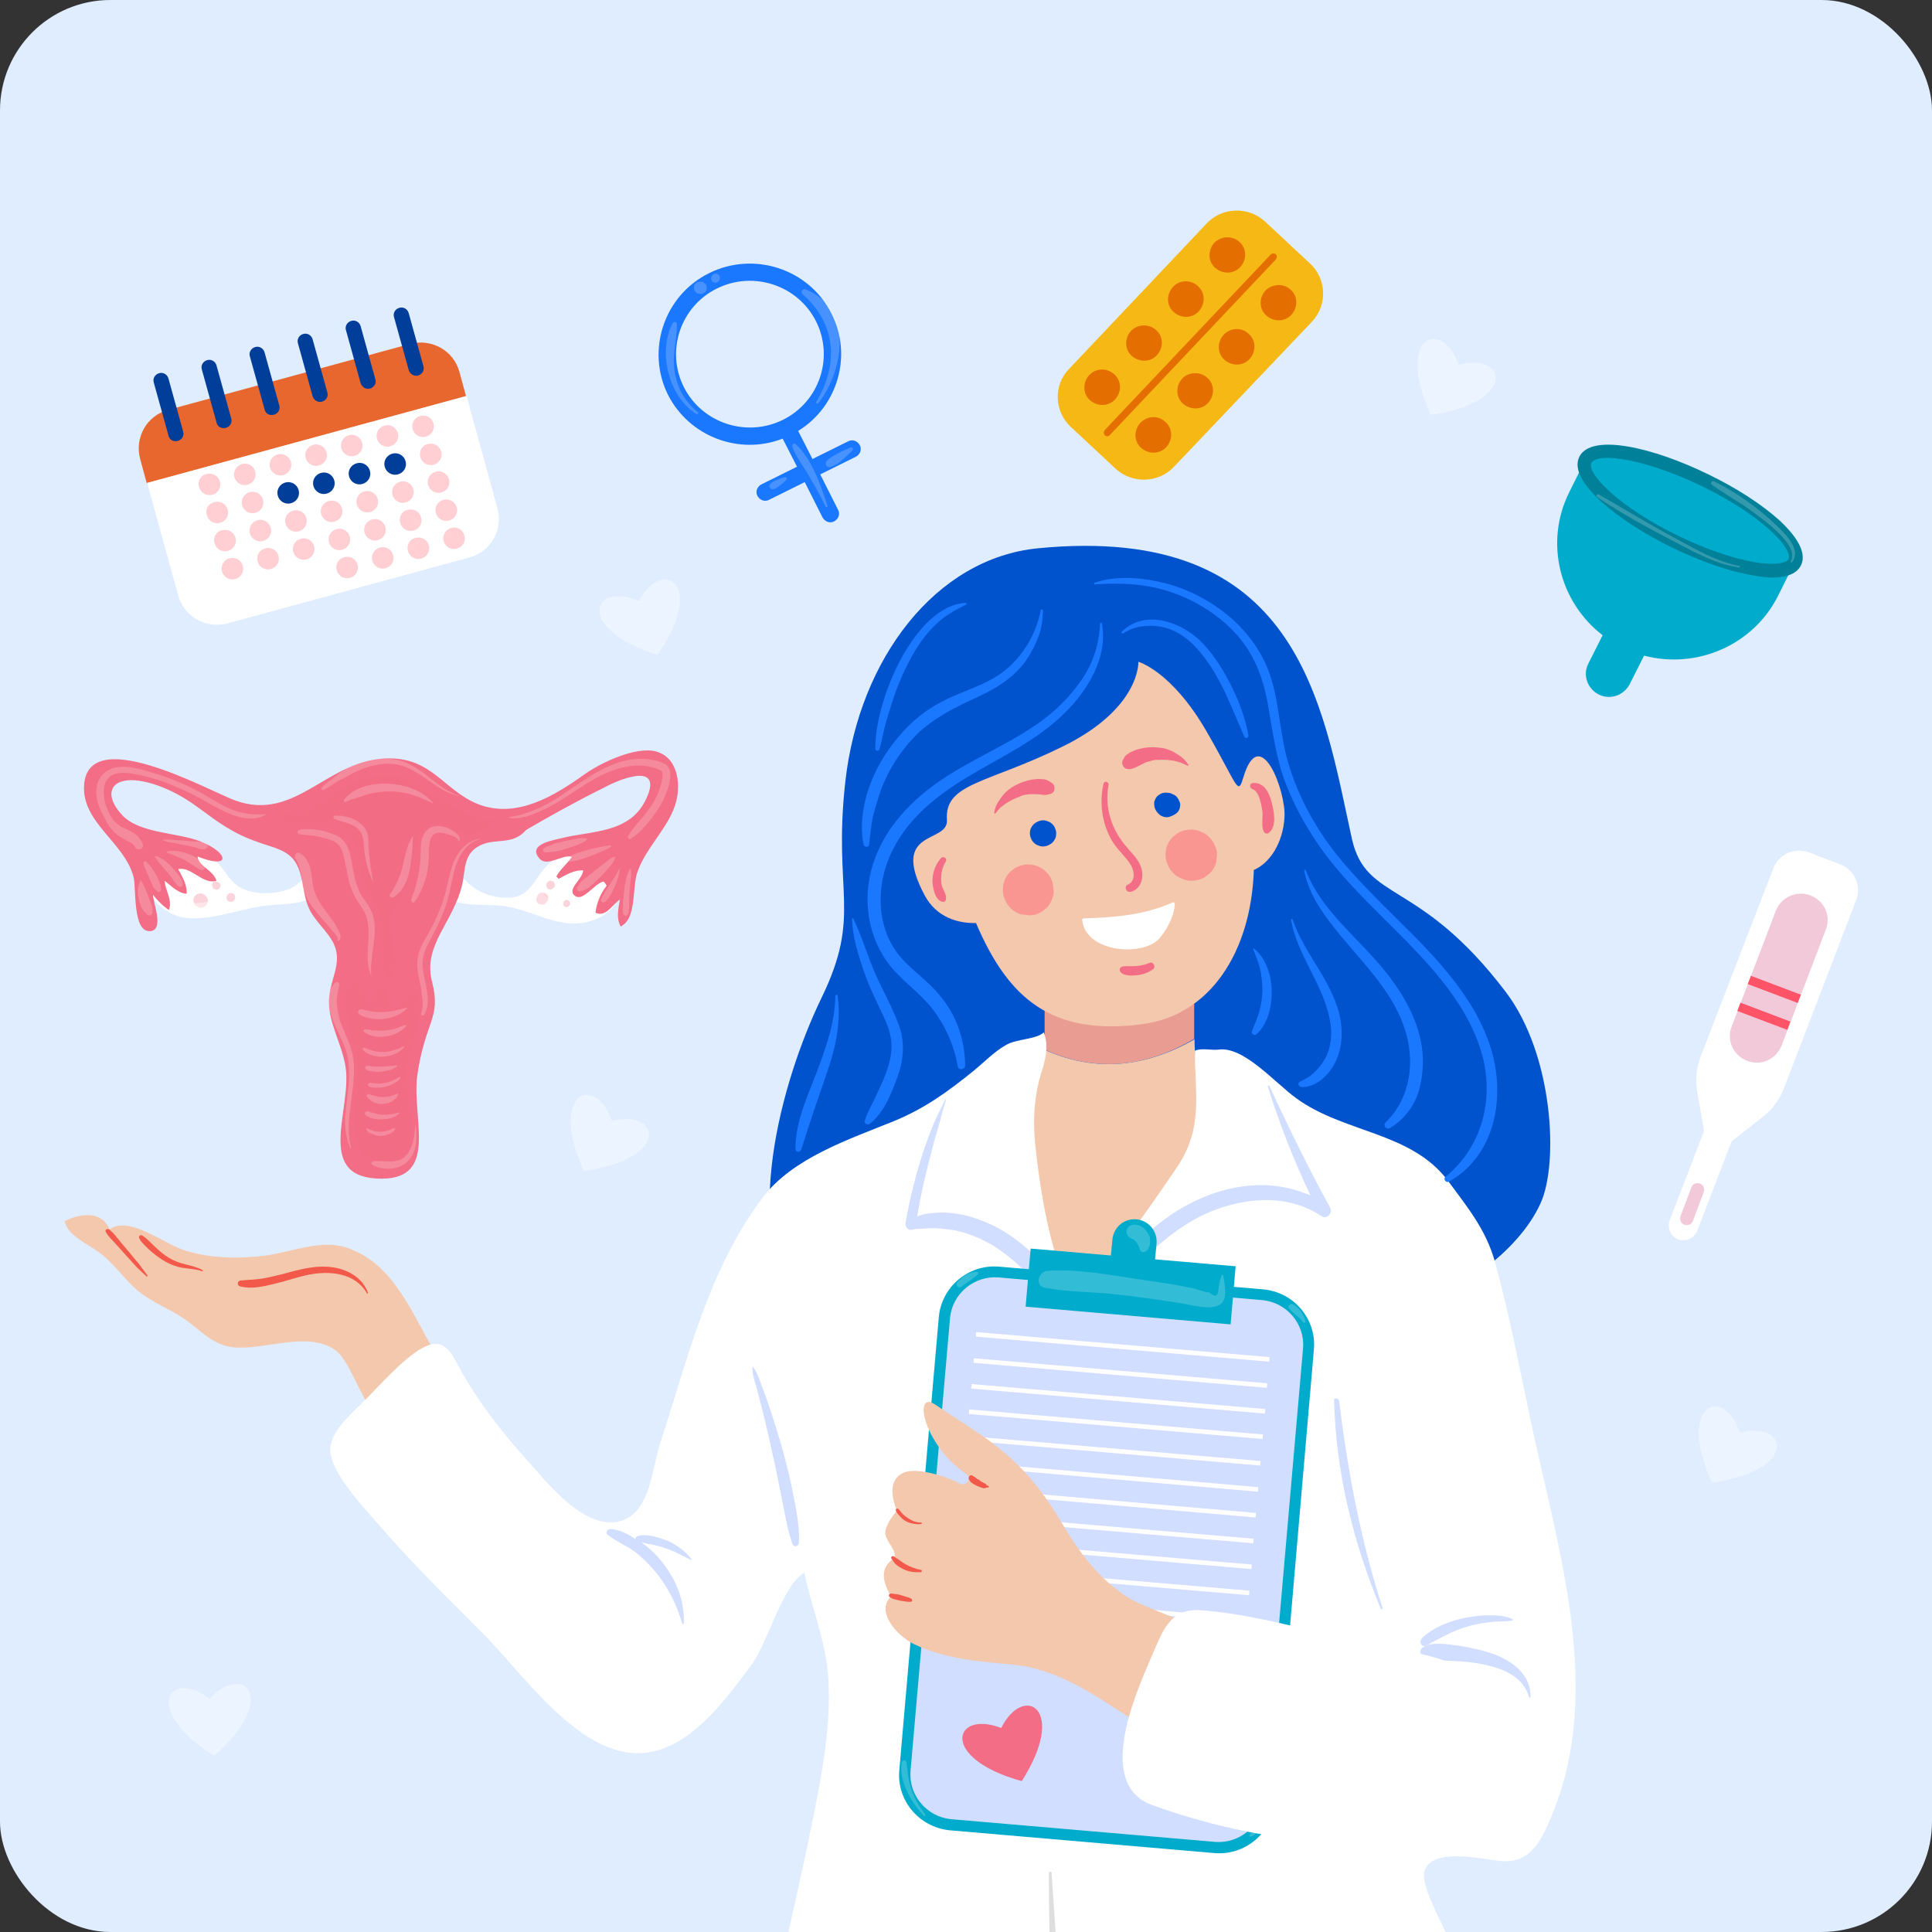 <svg width="350" height="350" viewBox="0 0 350 350" fill="none" xmlns="http://www.w3.org/2000/svg">
<rect x="0" y="0" width="350" height="350" fill="#333333" stroke="none"/>
<g clip-path="url(#clip0_5140_434732)">
<rect width="350" height="350" rx="20" fill="#E0EDFF"/>
<path d="M81.839 155.65C83.594 159.971 87.385 162.829 92.299 162.62C96.371 162.481 97.002 158.438 99.67 156.277C102.057 154.325 105.356 153.07 108.445 153.489C115.184 154.465 113.78 163.457 108.936 166.036C102.618 169.451 97.494 165.06 91.386 164.154C88.508 163.736 84.928 164.223 82.19 163.248C78.47 161.993 80.856 158.229 81.839 155.65Z" fill="white"/>
<path d="M57.478 154.533C57.057 154.742 56.706 155.997 56.355 156.694C55.583 158.576 54.53 160.04 52.635 160.946C50.107 162.061 45.895 162.201 43.438 160.737C40.981 159.273 40.49 156.485 37.822 155.16C35.436 153.975 31.575 153.487 29.188 154.812C22.519 158.367 28.416 165.895 33.961 166.313C38.875 166.732 44.351 164.292 49.335 163.943C51.441 163.804 54.319 163.734 56.285 162.758C59.584 161.155 57.478 156.485 57.478 154.533Z" fill="white"/>
<path d="M95.315 150.351C92.718 153.348 89.629 151.606 86.61 153.348C83.942 154.882 84.293 157.81 83.732 160.249C82.117 167.15 76.572 171.193 78.256 177.815C80.011 184.507 76.993 184.925 75.589 194.893C74.536 202.701 79.801 214.132 68.218 213.505C57.126 212.878 63.795 200.749 62.602 193.29C61.97 189.177 59.583 185.553 59.583 181.37C59.653 177.606 62.11 174.539 60.496 171.054C59.513 168.893 57.267 167.081 56.143 164.92C54.739 162.131 55.09 159.134 53.757 156.625C52.423 153.976 49.474 153.557 46.807 152.582C42.173 150.978 39.717 149.096 35.926 146.308C32.767 143.938 28.414 141.707 24.483 141.359C20.201 141.01 18.586 143.799 22.096 147.632C25.255 151.048 32.135 150.769 36.347 152.442C41.542 154.533 41.893 157.6 35.785 155.161C35.996 156.973 38.523 157.531 39.225 159.552C36.838 160.389 34.522 156.834 32.275 157.461C33.047 158.855 33.89 160.249 33.82 161.922C32.205 161.783 31.082 160.528 29.818 159.552C29.959 161.434 31.293 163.038 30.59 164.85C29.538 164.153 28.344 162.968 27.712 162.062C27.712 163.525 29.818 168.475 27.221 168.684C23.992 168.963 24.694 160.877 24.202 158.925C22.658 152.791 15.287 149.305 15.217 142.892C15.146 130.554 37.681 143.171 42.525 144.984C53.686 149.096 59.373 137.316 70.534 137.386C78.326 137.386 80.503 143.241 86.61 145.681C93.63 148.399 100.44 144.147 105.845 140.313C108.653 138.292 115.041 135.155 118.832 136.131C122.974 137.246 123.465 142.474 122.272 145.959C120.868 150.142 117.077 153.557 115.533 157.81C114.409 160.807 115.462 166.314 112.444 167.847C111.601 166.383 112.023 164.571 112.303 162.968C110.899 163.874 109.776 166.244 107.881 165.338C108.091 163.595 108.793 161.783 109.917 160.458C109.917 160.458 109.425 159.692 109.355 159.692C107.67 160.04 105.705 163.316 104.23 162.34C102.475 161.155 105.634 159.273 105.634 157.67C104.02 157.6 102.616 158.437 101.212 159.204C101.071 159.064 100.931 158.925 100.791 158.785C101.493 157.461 102.756 156.485 103.599 155.23C101.984 154.673 99.176 157.112 97.772 155.579C95.315 152.86 100.58 152.163 101.844 151.815C107.179 150.49 113.988 150.978 116.937 144.984C120.166 138.431 113.567 140.453 109.285 142.753C104.09 145.332 98.755 148.329 95.315 150.351Z" fill="#F26D85"/>
<path opacity="0.5" d="M90.33 148.051C88.645 149.445 87.452 151.118 84.995 151.049C82.889 151.049 81.134 149.027 79.028 149.166C74.886 149.445 75.167 155.44 74.395 158.507C73.482 162.202 70.674 163.875 70.674 167.848C70.674 170.288 72.64 176.073 70.393 177.816C68.989 175.516 69.27 171.473 69.27 168.615C69.27 164.502 67.656 163.317 66.111 159.901C64.777 156.764 65.69 153.419 63.233 150.839C61.127 148.609 59.512 148.469 56.845 149.027C54.598 149.445 51.088 149.864 50.176 146.796C53.124 148.4 55.441 147.494 57.898 145.681C61.829 142.823 65.9 139.965 71.025 140.453C75.799 140.871 78.256 144.217 82.257 146.309C84.082 147.145 87.733 149.306 90.33 148.051Z" fill="#F26D85"/>
<path opacity="0.5" d="M72.853 209.602C76.153 206.256 72.853 197.125 73.696 192.803C74.398 189.108 76.785 183.88 75.591 180.186C73.415 179.768 73.204 182.416 71.66 182.347C69.203 182.277 70.888 179.698 69.484 179.001C67.659 178.095 68.431 181.092 67.237 181.231C65.482 181.51 66.325 178.861 64.921 178.373C60.498 176.701 64.289 190.224 64.499 191.897C65.201 196.846 63.868 202.143 64.85 207.023C65.552 210.857 69.413 210.787 72.853 209.602Z" fill="#F26D85"/>
<path opacity="0.3" d="M67.444 205.978C67.655 206.047 67.865 206.187 68.076 206.257C68.287 206.326 68.497 206.466 68.708 206.535C69.129 206.745 69.55 206.814 69.971 206.884C70.393 206.954 70.814 207.023 71.305 206.954C71.516 206.954 71.797 206.954 72.007 206.884C72.148 206.884 72.218 206.814 72.358 206.884C72.499 206.884 72.499 206.954 72.639 206.954C72.709 206.954 72.779 207.023 72.709 207.093C72.639 207.163 72.569 207.302 72.499 207.372C72.428 207.442 72.288 207.511 72.218 207.581C72.007 207.651 71.726 207.79 71.516 207.79C71.024 207.93 70.463 207.999 69.901 207.93C69.34 207.86 68.848 207.79 68.357 207.581C67.865 207.372 67.234 207.093 67.023 206.605C66.812 206.257 67.093 205.908 67.444 205.978Z" fill="#F26D85"/>
<path opacity="0.3" d="M66.602 202.91C66.883 202.98 67.093 203.05 67.374 203.119C67.655 203.189 67.865 203.259 68.146 203.328C68.638 203.468 69.059 203.607 69.55 203.607C70.042 203.677 70.533 203.677 71.095 203.677C71.586 203.677 72.148 203.607 72.639 203.537C72.709 203.537 72.779 203.677 72.709 203.747C71.867 204.444 70.603 204.722 69.48 204.653C68.918 204.653 68.287 204.583 67.725 204.374C67.163 204.165 66.532 203.886 66.181 203.468C65.97 203.259 66.251 202.84 66.602 202.91Z" fill="#F26D85"/>
<path opacity="0.3" d="M67.305 200.121C67.586 200.121 67.796 200.191 68.077 200.261C68.288 200.33 68.498 200.33 68.709 200.4C69.13 200.47 69.551 200.539 69.972 200.609C70.815 200.679 71.798 200.609 72.57 200.4C72.781 200.33 72.921 200.679 72.71 200.748C72.289 201.027 71.868 201.236 71.376 201.376C70.885 201.515 70.394 201.585 69.902 201.655C69.411 201.655 68.919 201.655 68.428 201.515C67.937 201.446 67.305 201.236 67.024 200.748C66.743 200.47 67.024 200.191 67.305 200.121Z" fill="#F26D85"/>
<path opacity="0.3" d="M67.025 196.566C67.306 196.566 67.587 196.636 67.797 196.706C68.008 196.776 68.288 196.776 68.499 196.845C68.99 196.985 69.482 197.054 69.973 197.124C70.886 197.263 71.869 197.124 72.781 197.333C72.852 197.333 72.852 197.473 72.852 197.473C72.079 198.239 70.816 198.379 69.763 198.309C69.201 198.309 68.639 198.17 68.078 198.03C67.797 197.961 67.516 197.821 67.236 197.682C66.955 197.542 66.744 197.403 66.534 197.124C66.463 196.915 66.744 196.566 67.025 196.566Z" fill="#F26D85"/>
<path opacity="0.3" d="M66.673 194.056C66.954 193.987 67.165 194.056 67.445 194.126C67.656 194.196 67.937 194.196 68.147 194.265C68.569 194.335 68.919 194.405 69.341 194.474C69.762 194.474 70.253 194.474 70.674 194.474C70.885 194.474 71.166 194.405 71.376 194.405C71.517 194.405 71.587 194.335 71.728 194.335C71.868 194.335 71.868 194.335 72.008 194.335C72.289 194.265 72.43 194.614 72.219 194.823C72.149 194.893 72.079 194.962 72.008 195.032C71.938 195.102 71.798 195.172 71.657 195.241C71.447 195.381 71.166 195.45 70.955 195.59C70.464 195.729 69.902 195.869 69.411 195.869C68.919 195.869 68.358 195.799 67.867 195.729C67.586 195.659 67.305 195.52 67.094 195.381C66.814 195.241 66.603 195.102 66.392 194.823C66.182 194.544 66.322 194.056 66.673 194.056Z" fill="#F26D85"/>
<path opacity="0.3" d="M66.462 191.479C66.743 191.479 67.024 191.618 67.304 191.618C67.585 191.618 67.866 191.688 68.147 191.757C68.638 191.827 69.13 191.897 69.621 191.966C70.112 191.966 70.674 192.036 71.165 191.897C71.446 191.827 71.727 191.757 71.938 191.688C72.078 191.688 72.218 191.618 72.359 191.618C72.499 191.618 72.64 191.618 72.78 191.618C72.92 191.618 73.061 191.757 72.92 191.897C72.85 191.966 72.78 192.106 72.71 192.176C72.64 192.245 72.499 192.385 72.359 192.454C72.078 192.664 71.797 192.733 71.516 192.873C70.885 193.082 70.323 193.291 69.621 193.361C68.989 193.43 68.357 193.361 67.726 193.221C67.375 193.151 67.094 193.012 66.813 192.803C66.532 192.594 66.251 192.524 66.111 192.176C65.971 191.757 66.181 191.479 66.462 191.479Z" fill="#F26D85"/>
<path opacity="0.3" d="M66.043 188.062C66.324 188.131 66.605 188.271 66.885 188.41C67.166 188.48 67.517 188.619 67.798 188.689C68.43 188.898 68.991 188.968 69.623 189.038C70.887 189.107 72.08 188.759 73.273 188.271C73.554 188.201 73.695 188.55 73.554 188.689C72.572 189.804 71.027 190.223 69.553 190.292C68.851 190.292 68.079 190.223 67.377 190.013C66.675 189.804 65.903 189.386 65.481 188.759C65.341 188.34 65.692 187.992 66.043 188.062Z" fill="#F26D85"/>
<path opacity="0.3" d="M64.916 183.88C65.267 183.95 65.548 184.089 65.899 184.159C66.25 184.229 66.601 184.298 66.952 184.368C67.654 184.507 68.426 184.647 69.128 184.717C69.83 184.786 70.602 184.786 71.304 184.717C72.006 184.647 72.778 184.298 73.481 184.507C73.2 185.205 72.287 185.483 71.655 185.692C70.813 185.971 70.041 186.111 69.128 186.18C68.286 186.18 67.373 186.111 66.601 185.762C65.899 185.483 65.056 185.065 64.565 184.438C64.425 184.159 64.635 183.81 64.916 183.88Z" fill="#F26D85"/>
<path opacity="0.3" d="M65.692 181.439C66.043 181.439 66.394 181.579 66.815 181.649C67.026 181.718 67.166 181.649 67.377 181.718C67.588 181.788 67.728 181.788 67.939 181.858C68.29 181.927 68.641 181.927 68.992 181.927C69.202 181.927 69.343 181.927 69.553 181.927C69.623 181.927 69.694 181.927 69.764 181.927C69.904 181.927 69.974 181.927 70.044 181.997C70.255 181.997 70.395 182.346 70.185 182.485C70.115 182.555 70.044 182.624 69.904 182.624C69.834 182.694 69.694 182.694 69.623 182.694C69.483 182.764 69.272 182.834 69.132 182.834C68.711 182.903 68.29 182.903 67.868 182.903C67.658 182.903 67.447 182.903 67.307 182.834C67.166 182.834 67.026 182.764 66.885 182.764C66.815 182.764 66.745 182.694 66.675 182.694C66.254 182.555 65.832 182.415 65.552 182.137C65.13 181.858 65.341 181.439 65.692 181.439Z" fill="#F26D85"/>
<path opacity="0.3" d="M98.963 160.18C99.034 160.041 99.034 159.901 99.174 159.832C99.244 159.762 99.314 159.762 99.314 159.692C99.455 159.622 99.595 159.553 99.736 159.553C99.876 159.553 99.946 159.553 100.016 159.622C100.087 159.622 100.227 159.692 100.297 159.762C100.367 159.832 100.438 159.901 100.438 160.041C100.508 160.11 100.508 160.25 100.508 160.32V160.529C100.438 160.668 100.438 160.807 100.297 160.877C100.227 160.947 100.157 160.947 100.157 161.017C100.016 161.086 99.876 161.156 99.736 161.156C99.595 161.156 99.525 161.156 99.455 161.086C99.385 161.086 99.244 161.017 99.174 160.947C99.104 160.877 99.034 160.807 99.034 160.668C98.963 160.598 98.963 160.459 98.963 160.389C98.963 160.319 98.963 160.25 98.963 160.18Z" fill="#F26D85"/>
<path opacity="0.3" d="M102.055 163.385C102.265 163.106 102.687 162.897 102.967 163.106L103.038 163.176C103.389 163.455 103.389 163.873 103.038 164.152L102.967 164.222C102.687 164.431 102.265 164.291 102.055 164.013C101.985 163.873 101.985 163.594 102.055 163.385Z" fill="#F26D85"/>
<path opacity="0.3" d="M97.211 162.549C97.281 162.34 97.351 162.201 97.491 162.061C97.562 161.992 97.632 161.922 97.702 161.852C97.913 161.713 98.053 161.713 98.264 161.713C98.404 161.713 98.544 161.713 98.685 161.783C98.825 161.852 98.966 161.922 99.036 161.992C99.176 162.131 99.246 162.201 99.246 162.34C99.317 162.48 99.387 162.619 99.317 162.759C99.317 162.828 99.317 162.968 99.246 163.037C99.176 163.246 99.106 163.386 98.966 163.525C98.895 163.595 98.825 163.665 98.755 163.734C98.544 163.874 98.404 163.874 98.193 163.874C98.053 163.874 97.913 163.874 97.772 163.804C97.632 163.734 97.491 163.665 97.421 163.595C97.281 163.456 97.211 163.386 97.211 163.246C97.14 163.107 97.07 162.968 97.14 162.828C97.211 162.759 97.211 162.689 97.211 162.549Z" fill="#F26D85"/>
<path opacity="0.3" d="M38.383 160.249C38.383 160.179 38.454 160.109 38.454 160.04C38.524 159.97 38.524 159.97 38.594 159.9C38.664 159.831 38.664 159.831 38.734 159.761L38.945 159.691C39.015 159.691 39.156 159.621 39.226 159.691C39.296 159.691 39.366 159.691 39.437 159.761C39.507 159.761 39.577 159.831 39.647 159.9C39.647 159.9 39.717 159.9 39.717 159.97C39.788 160.04 39.858 160.109 39.928 160.179C39.998 160.249 39.998 160.388 39.998 160.458C39.998 160.597 39.998 160.667 39.928 160.737C39.858 160.806 39.788 160.876 39.717 160.946L39.647 161.016L39.577 161.085C39.507 161.085 39.437 161.155 39.366 161.155C39.296 161.155 39.156 161.225 39.086 161.155C39.015 161.155 38.945 161.155 38.875 161.085C38.805 161.085 38.734 161.016 38.734 161.016C38.664 161.016 38.664 160.946 38.594 160.876C38.524 160.806 38.524 160.806 38.524 160.737C38.454 160.667 38.454 160.528 38.454 160.458C38.383 160.319 38.383 160.249 38.383 160.249Z" fill="#F26D85"/>
<path opacity="0.3" d="M41.049 162.411C41.12 162.271 41.19 162.132 41.26 162.062C41.33 161.992 41.4 161.992 41.4 161.923C41.541 161.853 41.681 161.783 41.822 161.783C41.962 161.783 42.032 161.783 42.102 161.853C42.172 161.853 42.313 161.923 42.383 161.992C42.453 162.062 42.523 162.132 42.523 162.271C42.594 162.341 42.594 162.48 42.594 162.55C42.594 162.62 42.594 162.689 42.594 162.759C42.523 162.899 42.453 163.038 42.383 163.108C42.313 163.177 42.243 163.177 42.243 163.247C42.102 163.317 41.962 163.386 41.822 163.386C41.681 163.386 41.611 163.386 41.541 163.317C41.471 163.317 41.33 163.247 41.26 163.177C41.19 163.108 41.12 163.038 41.12 162.899C41.049 162.829 41.049 162.689 41.049 162.62C41.049 162.55 41.049 162.48 41.049 162.411Z" fill="#F26D85"/>
<path opacity="0.3" d="M35.082 162.76C35.152 162.551 35.223 162.341 35.433 162.202C35.503 162.132 35.574 162.063 35.714 161.993C35.925 161.854 36.135 161.854 36.346 161.854C36.556 161.854 36.697 161.854 36.837 161.993C36.978 162.063 37.118 162.132 37.258 162.272C37.399 162.411 37.469 162.551 37.539 162.69C37.609 162.829 37.68 163.039 37.68 163.178C37.68 163.317 37.68 163.387 37.609 163.526C37.539 163.736 37.469 163.945 37.258 164.084C37.188 164.154 37.118 164.224 36.978 164.293C36.767 164.433 36.556 164.433 36.346 164.433C36.135 164.433 35.995 164.433 35.854 164.293C35.714 164.224 35.574 164.154 35.433 164.014C35.293 163.875 35.223 163.736 35.152 163.596C35.082 163.457 35.012 163.248 35.012 163.108L35.082 162.76Z" fill="#F26D85"/>
<path opacity="0.2" d="M65.34 182.834C65.691 182.834 66.042 182.973 66.393 183.043C66.744 183.112 67.095 183.182 67.446 183.252C68.148 183.321 68.78 183.391 69.482 183.321C70.886 183.321 72.219 182.903 73.623 182.555C73.694 182.555 73.764 182.624 73.694 182.694C72.641 183.809 71.096 184.367 69.622 184.576C68.85 184.716 68.007 184.646 67.235 184.506C66.533 184.437 65.55 184.158 64.989 183.67C64.708 183.391 64.919 182.834 65.34 182.834Z" fill="white"/>
<path opacity="0.2" d="M66.254 186.458C66.534 186.458 66.815 186.528 67.166 186.598C67.447 186.667 67.798 186.667 68.079 186.667C68.711 186.737 69.272 186.737 69.904 186.667C70.466 186.598 71.097 186.528 71.659 186.319C71.94 186.249 72.291 186.11 72.572 185.97C72.712 185.901 72.853 185.901 72.993 185.831C73.133 185.761 73.274 185.691 73.414 185.691C73.555 185.691 73.625 185.761 73.555 185.901C73.414 186.179 73.133 186.388 72.923 186.528C72.642 186.737 72.361 186.946 72.08 187.086C71.448 187.364 70.817 187.643 70.115 187.713C69.413 187.852 68.781 187.852 68.079 187.783C67.377 187.713 66.605 187.434 66.043 187.016C65.692 186.876 65.903 186.458 66.254 186.458Z" fill="white"/>
<path opacity="0.2" d="M66.041 189.804C67.164 190.292 68.358 190.641 69.621 190.571C70.955 190.501 72.008 190.083 73.201 189.525C73.272 189.525 73.342 189.525 73.272 189.595C72.499 190.71 71.025 191.268 69.692 191.407C68.287 191.547 66.743 191.198 65.76 190.222C65.62 190.083 65.76 189.735 66.041 189.804Z" fill="white"/>
<path opacity="0.2" d="M66.534 193.081C66.745 193.081 67.026 193.081 67.236 193.151C67.447 193.221 67.657 193.221 67.868 193.221C68.359 193.221 68.851 193.221 69.272 193.221C70.185 193.221 71.097 193.012 72.01 193.012C72.08 193.012 72.08 193.081 72.01 193.081C71.308 193.778 70.255 193.988 69.272 194.127C68.781 194.197 68.289 194.197 67.798 194.127C67.306 194.057 66.675 194.057 66.253 193.709C66.043 193.5 66.113 193.081 66.534 193.081Z" fill="white"/>
<path opacity="0.2" d="M67.023 196.149C67.514 196.149 67.936 196.289 68.427 196.289C68.918 196.289 69.41 196.289 69.831 196.149C70.322 196.079 70.744 195.94 71.165 195.731C71.586 195.522 72.007 195.243 72.428 195.104C72.499 195.104 72.639 195.173 72.569 195.243C72.358 195.661 71.867 196.01 71.446 196.219C71.024 196.498 70.463 196.707 69.971 196.846C69.48 196.986 68.918 197.055 68.427 197.055C67.865 197.055 67.234 197.055 66.812 196.776C66.532 196.637 66.672 196.149 67.023 196.149Z" fill="white"/>
<path opacity="0.2" d="M67.024 198.239C67.165 198.308 67.445 198.448 67.516 198.448C67.656 198.448 67.796 198.517 67.937 198.517C68.077 198.587 68.147 198.587 68.288 198.587C68.779 198.727 69.13 198.796 69.621 198.727C70.043 198.727 70.464 198.657 70.955 198.517C71.096 198.448 71.166 198.448 71.306 198.378C71.376 198.378 71.447 198.308 71.447 198.308C71.657 198.239 71.868 198.239 72.079 198.099C72.149 198.029 72.219 198.099 72.149 198.169C72.008 198.378 71.938 198.657 71.798 198.866C71.587 199.075 71.376 199.214 71.166 199.424C70.674 199.772 70.113 199.912 69.551 199.981C68.99 200.051 68.428 199.981 67.867 199.772C67.726 199.702 67.586 199.633 67.445 199.563C67.375 199.493 67.305 199.493 67.235 199.424C67.165 199.354 67.094 199.284 67.024 199.214C66.954 199.145 66.814 199.075 66.743 199.005C66.603 198.866 66.533 198.796 66.463 198.657C66.252 198.378 66.743 198.029 67.024 198.239Z" fill="white"/>
<path opacity="0.2" d="M66.463 201.307C66.744 201.307 66.954 201.376 67.235 201.516C67.446 201.585 67.726 201.655 68.007 201.725C68.499 201.864 68.99 201.934 69.481 201.934C70.534 202.004 71.447 201.725 72.43 201.516C72.43 201.516 72.5 201.516 72.43 201.585C71.728 202.422 70.534 202.701 69.481 202.771C68.92 202.84 68.358 202.771 67.797 202.701C67.516 202.631 67.235 202.561 66.954 202.422C66.673 202.283 66.393 202.213 66.182 202.004C66.042 201.725 66.112 201.307 66.463 201.307Z" fill="white"/>
<path opacity="0.2" d="M66.602 204.444C66.813 204.513 67.023 204.653 67.234 204.722C67.444 204.792 67.655 204.862 67.866 204.931C68.287 205.001 68.708 205.071 69.199 205.001C69.621 205.001 70.112 204.862 70.533 204.722C70.744 204.653 70.954 204.583 71.165 204.444C71.235 204.374 71.305 204.374 71.376 204.374C71.446 204.374 71.446 204.374 71.516 204.374C71.586 204.374 71.656 204.234 71.727 204.234C71.727 204.234 71.797 204.234 71.727 204.234C71.656 204.304 71.586 204.374 71.516 204.513C71.516 204.583 71.516 204.583 71.516 204.653C71.516 204.722 71.446 204.722 71.446 204.792C71.235 205.001 71.095 205.141 70.814 205.28C70.323 205.559 69.831 205.698 69.27 205.768C68.778 205.838 68.217 205.768 67.725 205.559C67.304 205.419 66.672 205.141 66.391 204.722C66.251 204.583 66.391 204.374 66.602 204.444Z" fill="white"/>
<path opacity="0.2" d="M67.656 210.368C69.692 210.159 72.079 211.065 73.623 209.253C74.887 207.859 75.097 205.628 75.238 203.816C75.238 203.746 75.308 203.746 75.308 203.816C75.519 205.837 75.589 208.207 74.255 209.95C72.711 211.972 69.692 212.181 67.516 211.065C67.095 210.856 67.305 210.368 67.656 210.368Z" fill="white"/>
<path opacity="0.2" d="M60.145 184.368C59.443 182.416 59.022 179.628 60.706 178.024C61.057 177.746 61.549 178.024 61.478 178.443C61.268 179.349 61.057 180.255 60.987 181.161C60.987 182.067 61.127 183.043 61.338 183.949C61.83 185.971 62.883 187.783 63.514 189.735C64.778 193.569 63.795 197.472 63.374 201.376C63.163 203.537 63.023 205.837 63.585 207.928C63.585 207.998 63.444 208.068 63.444 207.998C62.672 206.186 62.461 204.373 62.532 202.352C62.672 200.33 63.023 198.309 63.163 196.287C63.304 194.266 63.304 192.244 62.672 190.293C61.97 188.271 60.847 186.389 60.145 184.368Z" fill="white"/>
<path opacity="0.2" d="M58.317 142.684C58.949 141.917 59.791 141.359 60.564 140.802C60.915 140.523 61.266 140.174 61.687 139.896C62.108 139.617 62.599 139.338 63.091 139.129C64.846 138.223 66.811 137.595 68.777 137.456C70.672 137.316 72.568 137.595 74.253 138.501C75.727 139.198 76.99 140.244 78.254 141.22C79.728 142.405 81.343 143.59 83.168 144.148C83.238 144.148 83.238 144.287 83.168 144.217C80.009 143.59 77.763 141.22 75.025 139.686C73.481 138.78 71.725 138.292 69.971 138.362C68.075 138.432 66.18 138.989 64.425 139.826C63.933 140.035 63.512 140.314 63.021 140.593C62.74 140.732 62.529 140.871 62.248 141.011C62.038 141.15 61.827 141.22 61.617 141.29C60.634 141.778 59.791 142.544 58.739 143.032C58.388 143.311 58.107 142.963 58.317 142.684Z" fill="white"/>
<path opacity="0.2" d="M62.391 144.775C64.286 142.474 67.726 141.777 70.604 141.986C73.483 142.195 76.571 143.171 78.467 145.472C78.467 145.472 78.467 145.541 78.397 145.541C75.94 144.287 73.342 143.311 70.464 143.38C69.13 143.38 67.726 143.59 66.463 143.938C65.831 144.147 65.199 144.356 64.567 144.565C64.286 144.705 63.935 144.705 63.584 144.844C63.233 144.984 62.882 145.123 62.602 145.263C62.391 145.402 62.18 144.984 62.391 144.775Z" fill="white"/>
<path opacity="0.2" d="M70.604 162.062C70.815 161.713 71.166 161.365 71.306 161.016C71.517 160.598 71.728 160.249 71.938 159.831C72.289 158.995 72.64 158.228 72.851 157.322C73.061 156.346 73.272 155.37 73.553 154.394C73.693 153.906 73.834 153.348 74.044 152.861C74.255 152.373 74.536 151.954 74.746 151.466C74.746 151.397 74.816 151.466 74.816 151.536C74.746 152.163 74.746 152.721 74.746 153.348C74.746 153.836 74.606 154.394 74.606 154.882C74.465 155.928 74.395 156.973 74.114 158.019C73.904 158.925 73.623 159.831 73.132 160.598C72.71 161.365 72.008 162.131 71.236 162.55C70.815 162.689 70.464 162.41 70.604 162.062Z" fill="white"/>
<path opacity="0.2" d="M60.708 147.772C62.744 147.632 65.482 148.539 66.394 150.56C66.675 151.187 66.746 151.884 66.746 152.581C66.746 153.348 66.816 154.115 66.886 154.882C67.026 156.555 67.307 158.158 67.588 159.761C66.956 158.507 66.535 157.182 66.254 155.788C66.114 155.091 66.043 154.464 65.973 153.766C65.903 153.069 65.903 152.303 65.692 151.606C65.131 149.305 62.533 149.096 60.638 148.399C60.287 148.26 60.357 147.841 60.708 147.772Z" fill="white"/>
<path opacity="0.2" d="M74.466 163.037C74.677 162.27 75.028 161.573 75.238 160.807C75.449 160.04 75.659 159.273 75.8 158.506C76.081 157.043 76.221 155.579 76.221 154.045C76.221 152.86 76.361 151.536 77.133 150.63C78.046 149.514 79.52 149.445 80.854 149.932C81.556 150.211 82.258 150.56 82.82 151.117C83.171 151.466 83.522 152.024 83.1 152.442C83.03 152.442 83.03 152.442 83.03 152.372C82.96 151.536 81.626 151.327 80.995 151.117C80.363 150.908 79.591 150.699 78.888 150.978C77.765 151.466 77.765 153.069 77.695 154.115C77.695 155.718 77.625 157.321 77.204 158.855C76.993 159.622 76.712 160.388 76.361 161.155C76.01 161.922 75.659 162.689 75.098 163.386C74.887 163.734 74.396 163.386 74.466 163.037Z" fill="white"/>
<path opacity="0.2" d="M54.179 150.35C54.741 150.211 55.302 150.211 55.934 150.211C56.566 150.211 57.128 150.281 57.689 150.35C58.812 150.559 60.006 150.908 61.059 151.396C63.165 152.442 63.516 154.951 63.867 157.042C64.077 158.157 64.288 159.273 64.639 160.318C64.99 161.434 65.481 162.34 66.183 163.246C66.815 164.152 67.377 165.058 67.658 166.104C67.868 167.15 67.938 168.195 67.868 169.241C67.728 171.681 67.096 174.12 67.236 176.56C67.236 176.63 67.166 176.63 67.166 176.56C65.622 172.726 68.009 168.265 65.692 164.64C65.13 163.734 64.499 162.967 64.077 162.061C63.656 161.085 63.305 160.109 63.095 159.064C62.884 158.018 62.673 157.042 62.463 155.997C62.252 155.021 62.042 153.905 61.41 153.139C60.638 152.232 59.234 151.954 58.181 151.675C57.549 151.535 56.847 151.396 56.215 151.326C55.583 151.257 54.951 151.257 54.32 151.117C53.758 151.117 53.828 150.49 54.179 150.35Z" fill="white"/>
<path opacity="0.2" d="M75.869 177.049C75.659 175.934 75.518 174.819 75.659 173.634C75.799 172.518 76.29 171.403 76.852 170.427C77.484 169.312 78.116 168.197 78.677 167.081C79.239 165.896 79.73 164.711 80.151 163.526C80.994 161.087 81.275 158.507 82.187 156.207C83.03 154.116 84.644 152.234 86.961 151.955V152.025C84.715 152.582 83.311 154.674 82.609 156.765C81.836 159.065 81.626 161.505 80.853 163.805C80.081 166.175 78.958 168.336 77.835 170.497C77.273 171.473 76.782 172.518 76.641 173.634C76.431 174.749 76.641 175.864 76.852 176.98C77.273 179.21 78.116 181.859 76.782 183.881C76.641 184.09 76.22 183.95 76.29 183.672C76.641 182.556 76.641 181.511 76.431 180.326C76.361 179.21 76.08 178.095 75.869 177.049Z" fill="white"/>
<path opacity="0.2" d="M54.246 154.533C54.808 154.881 55.299 155.23 55.58 155.787C55.931 156.345 56.142 156.903 56.282 157.53C56.563 158.785 56.563 160.039 56.914 161.294C57.265 162.549 57.967 163.594 58.669 164.64C59.441 165.686 60.354 166.731 60.986 167.916C61.266 168.474 61.688 169.171 61.688 169.798C61.688 170.077 61.477 170.635 61.126 170.356C61.126 170.356 61.056 170.286 61.126 170.217C61.547 170.007 60.283 168.683 60.073 168.474C59.581 167.916 59.16 167.359 58.669 166.801C57.686 165.686 56.703 164.57 55.931 163.316C55.159 161.991 54.878 160.667 54.667 159.203C54.597 158.506 54.387 157.879 54.246 157.181C54.106 156.624 53.895 155.927 53.474 155.508C53.264 154.881 53.755 154.184 54.246 154.533Z" fill="white"/>
<path opacity="0.2" d="M97.562 159.342C97.843 159.064 98.124 158.785 98.475 158.645C98.615 158.576 98.826 158.506 99.036 158.506C99.106 158.506 99.177 158.506 99.317 158.576C99.387 158.576 99.457 158.576 99.528 158.576C99.598 158.576 99.598 158.645 99.528 158.645C99.317 158.715 99.387 158.854 99.317 158.994C99.247 159.133 99.106 159.203 99.036 159.342C98.826 159.551 98.685 159.83 98.545 160.109C98.545 160.179 98.545 160.179 98.475 160.249C98.475 160.318 98.404 160.388 98.404 160.458C98.404 160.527 98.334 160.597 98.334 160.667V160.736C98.334 160.876 98.334 161.015 98.334 161.155V161.224C98.334 161.294 98.334 161.364 98.404 161.503C98.404 161.573 98.475 161.643 98.475 161.712V161.782C98.475 161.852 98.545 161.921 98.545 161.921C98.545 161.991 98.615 161.991 98.615 162.061C98.615 162.131 98.615 162.131 98.615 162.131C98.685 162.2 98.826 162.34 98.896 162.409C98.966 162.479 99.036 162.479 99.036 162.549C99.036 162.549 99.036 162.549 99.106 162.549C99.247 162.619 99.387 162.688 99.457 162.758C99.528 162.758 99.598 162.828 99.738 162.828C99.808 162.828 99.879 162.897 99.949 162.897C99.949 162.897 99.949 162.897 100.019 162.897C100.16 162.897 100.37 162.897 100.511 162.897C100.651 162.897 100.791 162.828 100.932 162.828C101.072 162.828 101.213 162.828 101.353 162.828C101.774 162.897 102.195 163.176 102.195 163.664C102.195 163.943 102.055 164.222 101.774 164.431C101.353 164.779 100.932 164.849 100.37 164.919C100.019 164.919 99.598 164.849 99.247 164.779C97.703 164.361 96.439 163.037 96.509 161.434C96.65 160.736 97.001 159.9 97.562 159.342Z" fill="white"/>
<path opacity="0.4" d="M32.415 164.014C32.696 163.805 32.907 163.666 33.328 163.666C33.609 163.666 33.819 163.666 34.1 163.666C34.311 163.666 34.592 163.666 34.802 163.666C34.872 163.666 34.943 163.666 35.013 163.666C34.943 163.666 34.943 163.666 35.013 163.666C35.223 163.596 35.364 163.596 35.574 163.596C35.855 163.596 36.066 163.596 36.346 163.526C36.417 163.526 36.557 163.526 36.627 163.526C36.627 163.526 36.838 163.526 36.838 163.457C37.048 163.387 37.329 163.387 37.54 163.317L37.751 163.248C37.821 163.178 38.031 163.108 38.031 163.108C38.102 163.039 38.172 163.039 38.242 162.969C38.242 162.969 38.453 162.829 38.382 162.899C38.523 162.76 38.733 162.62 38.803 162.551C39.084 162.272 39.225 162.063 39.435 161.784C39.576 161.505 39.716 161.226 39.786 160.947C39.856 160.599 39.856 160.25 39.927 159.902C39.927 159.832 39.997 159.832 39.997 159.832C40.839 160.181 40.98 161.296 40.839 162.132C40.699 163.039 40.137 163.945 39.435 164.572C38.944 164.99 38.593 165.199 37.891 165.478C37.329 165.687 36.697 165.827 36.136 165.896C35.785 165.966 35.434 165.966 35.083 165.896C34.943 165.896 34.943 165.896 35.013 165.896C34.943 165.896 34.872 165.896 34.802 165.896C34.662 165.896 34.592 165.896 34.451 165.827C33.819 165.757 32.907 165.757 32.486 165.199C32.205 164.781 32.064 164.293 32.415 164.014Z" fill="white"/>
<path opacity="0.2" d="M91.945 148.119C92.717 147.91 93.489 147.841 94.261 147.631C95.034 147.422 95.736 147.144 96.508 146.865C98.052 146.307 99.456 145.471 100.86 144.634C103.598 142.891 106.195 140.87 109.144 139.336C111.882 137.942 115.111 137.036 118.2 137.663C118.972 137.803 119.744 138.012 120.376 138.361C121.078 138.709 121.359 139.336 121.429 140.103C121.499 141.497 121.008 142.961 120.446 144.286C119.814 145.819 118.902 147.144 117.849 148.468C116.796 149.792 115.743 151.047 114.268 151.953C113.988 152.162 113.637 151.744 113.777 151.465C114.479 150.211 115.392 149.235 116.304 148.189C117.147 147.144 117.989 146.098 118.621 144.913C119.253 143.728 119.744 142.473 119.955 141.149C120.025 140.87 120.025 140.521 120.025 140.243C120.025 139.824 119.884 139.615 119.533 139.476C118.902 139.197 118.129 138.988 117.427 138.848C114.479 138.291 111.39 139.267 108.793 140.521C106.055 141.916 103.668 143.728 101.001 145.331C99.597 146.168 98.052 146.934 96.508 147.492C95.314 148.05 93.489 148.468 91.945 148.119C91.945 148.189 91.945 148.119 91.945 148.119Z" fill="white"/>
<path opacity="0.2" d="M18.725 140.175C20.971 138.014 24.762 139.129 27.36 139.896C30.729 140.872 33.958 142.196 36.977 143.939C38.662 144.915 40.347 146.03 42.172 146.727C43.997 147.424 45.963 147.633 47.998 147.494C48.069 147.494 48.139 147.633 48.069 147.633C45.19 149.236 41.61 147.563 39.013 146.169C37.539 145.403 36.135 144.496 34.66 143.799C33.116 143.033 31.572 142.405 30.027 141.778C28.413 141.22 26.868 140.732 25.183 140.384C23.85 140.105 22.375 139.826 20.971 140.175C18.093 141.011 18.585 144.566 19.497 146.657C19.778 147.354 20.199 148.26 20.761 148.818C21.042 149.097 21.393 149.376 21.744 149.655C22.024 149.864 22.375 149.933 22.656 150.073C23.288 150.421 24.06 150.7 24.622 151.188C25.183 151.676 25.605 152.303 25.885 152.931C26.166 153.767 24.903 154.255 24.481 153.488C24.201 152.931 23.779 152.722 23.218 152.443C22.656 152.094 22.024 151.816 21.463 151.397C20.199 150.561 19.357 149.097 18.725 147.773C17.461 145.612 16.619 142.196 18.725 140.175Z" fill="white"/>
<path opacity="0.2" d="M112.865 163.525C112.935 162.758 113.005 162.061 113.075 161.294C113.145 160.597 113.286 159.9 113.426 159.203C113.567 158.576 113.777 157.879 114.198 157.391H114.269C114.409 158.018 114.339 158.715 114.269 159.412C114.198 160.109 114.128 160.806 114.058 161.503C113.988 162.2 113.988 162.897 113.988 163.595C113.988 163.943 113.988 164.292 113.918 164.71C113.918 165.058 113.918 165.407 113.707 165.686C113.567 165.965 113.216 165.965 113.005 165.686C112.794 165.407 112.794 165.058 112.794 164.71C112.865 164.222 112.865 163.873 112.865 163.525Z" fill="white"/>
<path opacity="0.2" d="M109.282 162.132C109.422 161.922 109.563 161.644 109.703 161.435C109.984 160.947 110.265 160.528 110.616 160.04C110.897 159.622 111.177 159.134 111.458 158.716C111.599 158.507 111.739 158.228 111.809 158.019C111.95 157.81 112.09 157.531 112.23 157.322C112.23 157.252 112.371 157.322 112.301 157.392C112.23 157.67 112.23 157.949 112.16 158.228C112.09 158.507 112.02 158.716 111.95 158.995C111.809 159.552 111.599 160.04 111.388 160.598C111.177 161.086 110.897 161.644 110.616 162.132C110.475 162.341 110.335 162.62 110.124 162.829C109.914 163.107 109.773 163.317 109.422 163.456C109.142 163.526 108.861 163.317 108.861 163.038C109.001 162.62 109.142 162.341 109.282 162.132Z" fill="white"/>
<path opacity="0.2" d="M104.512 160.876C104.652 160.528 104.933 160.319 105.073 159.97C105.284 159.691 105.635 159.412 105.916 159.203C106.547 158.715 107.179 158.227 107.741 157.739C108.302 157.321 108.864 156.833 109.426 156.415C109.706 156.206 109.987 155.997 110.268 155.788C110.408 155.648 110.619 155.578 110.759 155.439C110.9 155.3 111.11 155.3 111.321 155.23C111.391 155.16 111.532 155.3 111.461 155.369C111.391 155.578 111.321 155.718 111.251 155.927C111.181 156.066 111.04 156.206 110.97 156.345C110.759 156.624 110.549 156.973 110.268 157.251C109.777 157.809 109.285 158.367 108.724 158.924C108.232 159.412 107.671 159.9 107.109 160.388C106.828 160.667 106.407 161.016 106.056 161.155C105.705 161.294 105.354 161.504 105.003 161.504C104.722 161.504 104.441 161.155 104.512 160.876Z" fill="white"/>
<path opacity="0.2" d="M102.615 155.439C103.246 155.091 103.878 154.742 104.58 154.533C105.282 154.324 105.984 154.115 106.686 153.905C107.388 153.696 108.16 153.557 108.862 153.418C109.494 153.348 110.196 153.069 110.758 153.208C110.758 153.208 110.758 153.208 110.758 153.278C110.337 153.766 109.564 153.975 109.003 154.254C108.371 154.533 107.669 154.812 106.967 155.091C106.265 155.369 105.563 155.578 104.861 155.788C104.159 155.997 103.457 156.066 102.755 156.136C102.404 156.066 102.334 155.578 102.615 155.439Z" fill="white"/>
<path opacity="0.2" d="M98.544 153.697C98.825 153.418 99.176 153.348 99.527 153.209C99.878 153.069 100.229 152.93 100.58 152.79C101.282 152.651 101.914 152.442 102.616 152.302C102.967 152.233 103.318 152.163 103.669 152.093C104.02 152.024 104.371 151.954 104.722 151.884C105.073 151.884 105.424 151.814 105.704 151.814C105.915 151.814 105.915 151.884 106.055 151.884C106.126 151.884 106.266 151.884 106.406 151.954C106.406 151.954 106.476 152.024 106.406 152.024C106.336 152.093 106.196 152.163 106.126 152.233C106.055 152.302 106.055 152.372 105.915 152.442C105.634 152.581 105.283 152.79 104.932 152.93C104.3 153.209 103.598 153.418 102.967 153.627C102.335 153.836 101.633 154.045 101.001 154.184C100.65 154.254 100.299 154.324 99.948 154.324C99.527 154.394 99.176 154.463 98.754 154.394C98.403 154.463 98.263 153.906 98.544 153.697Z" fill="white"/>
<path opacity="0.2" d="M29.396 152.163C30.098 152.023 30.8 152.093 31.502 152.163C32.204 152.232 32.906 152.232 33.608 152.302C34.31 152.372 35.012 152.441 35.714 152.441C36.346 152.511 37.399 152.511 37.609 153.208C37.679 153.348 37.609 153.487 37.469 153.626C36.977 154.114 36.065 153.766 35.503 153.557C34.801 153.348 34.099 153.208 33.327 153.069C32.625 152.929 31.923 152.79 31.221 152.65C30.73 152.581 30.027 152.511 29.396 152.163C29.396 152.232 29.396 152.163 29.396 152.163Z" fill="white"/>
<path opacity="0.2" d="M30.239 154.254C31.433 153.975 32.626 154.184 33.819 154.602C34.381 154.812 35.013 155.021 35.575 155.369C35.855 155.509 36.066 155.718 36.347 155.927C36.627 156.136 36.908 156.345 36.978 156.624C37.119 156.903 37.259 157.182 36.978 157.46C36.698 157.739 36.417 157.6 36.136 157.46C35.925 157.391 35.785 157.321 35.575 157.182C35.364 156.972 35.083 156.833 34.873 156.694C34.381 156.345 33.96 156.066 33.398 155.787C32.416 155.23 31.292 154.881 30.239 154.463C30.169 154.324 30.169 154.254 30.239 154.254Z" fill="white"/>
<path opacity="0.2" d="M28.062 155.092C28.203 155.162 28.273 155.092 28.413 155.161C28.554 155.161 28.694 155.231 28.835 155.301C29.116 155.44 29.396 155.58 29.677 155.789C30.169 156.137 30.66 156.556 31.081 157.044C31.502 157.532 31.994 158.019 32.345 158.507C32.555 158.717 32.696 158.995 32.836 159.274C32.977 159.623 33.187 159.971 33.117 160.32C33.047 160.529 32.766 160.738 32.555 160.668C32.204 160.599 32.064 160.32 31.853 160.041C31.643 159.832 31.432 159.553 31.292 159.274C30.941 158.786 30.66 158.368 30.239 157.95C29.888 157.532 29.466 157.044 29.116 156.625C28.905 156.416 28.694 156.207 28.554 155.928C28.484 155.789 28.413 155.719 28.343 155.58C28.273 155.51 28.273 155.44 28.203 155.371C28.062 155.301 28.062 155.231 28.062 155.092C27.992 155.162 28.062 155.092 28.062 155.092Z" fill="white"/>
<path opacity="0.2" d="M26.52 156.136C26.871 156.484 27.222 156.833 27.503 157.251C27.784 157.669 28.064 158.088 28.275 158.506C28.556 158.924 28.766 159.412 28.907 159.9C28.977 160.039 28.977 160.109 29.047 160.249C29.117 160.318 29.117 160.388 29.117 160.527C29.117 160.597 29.117 160.667 29.117 160.667C29.117 160.876 29.258 161.155 29.117 161.364C29.047 161.573 28.766 161.712 28.556 161.573C28.345 161.434 28.275 161.224 28.064 161.015C28.064 161.015 27.994 160.946 27.924 160.946C27.854 160.876 27.784 160.806 27.784 160.736C27.713 160.597 27.643 160.527 27.643 160.388C27.433 159.97 27.222 159.482 27.011 158.994C26.871 158.576 26.66 158.157 26.45 157.739C26.239 157.251 26.099 156.833 25.958 156.345C25.958 156.066 26.309 155.927 26.52 156.136Z" fill="white"/>
<path opacity="0.2" d="M25.184 160.181C25.184 160.111 25.254 159.971 25.324 159.902C25.324 159.762 25.394 159.693 25.394 159.553C25.465 159.483 25.535 159.414 25.605 159.553C25.675 159.623 25.675 159.762 25.745 159.902C25.816 159.971 25.886 160.041 25.956 160.181C26.096 160.459 26.166 160.738 26.307 160.947C26.517 161.435 26.728 161.923 26.868 162.411C27.079 162.899 27.29 163.387 27.43 163.875C27.5 164.014 27.5 164.154 27.57 164.293C27.641 164.433 27.641 164.502 27.641 164.642C27.641 164.781 27.641 164.851 27.57 164.921C27.57 164.99 27.641 165.269 27.641 165.199C27.641 165.339 27.641 165.478 27.5 165.618C27.36 165.827 27.149 165.896 26.939 165.827C26.658 165.757 26.517 165.548 26.377 165.339C26.307 165.269 26.166 165.199 26.096 165.13C26.026 165.06 25.956 164.99 25.886 164.851C25.815 164.711 25.745 164.572 25.675 164.502C25.394 163.945 25.254 163.387 25.113 162.76C25.043 162.411 24.973 162.132 24.973 161.784C24.973 161.505 24.973 161.226 24.973 160.947C25.043 160.808 25.113 160.459 25.184 160.181Z" fill="white"/>
<path opacity="0.2" d="M44.84 162.55C45.542 162.411 46.314 162.411 47.016 162.411C47.788 162.341 48.561 162.271 49.263 162.202C50.035 162.132 50.737 161.993 51.509 161.923C51.86 161.853 52.281 161.784 52.632 161.714C52.913 161.644 53.194 161.574 53.475 161.644C53.545 161.644 53.545 161.714 53.475 161.714C53.264 161.923 52.913 162.062 52.632 162.202C52.281 162.341 51.93 162.481 51.579 162.62C50.877 162.899 50.105 163.038 49.403 163.178C48.701 163.317 47.929 163.387 47.227 163.387C46.455 163.387 45.612 163.456 44.91 163.247C44.489 163.108 44.489 162.62 44.84 162.55Z" fill="white"/>
<path opacity="0.2" d="M84.855 161.574C85.627 161.783 86.399 162.062 87.172 162.201C87.944 162.34 88.716 162.48 89.418 162.619C91.033 162.898 92.577 162.968 94.192 163.037C94.332 163.037 94.332 163.177 94.192 163.247C92.577 163.595 90.962 163.595 89.348 163.386C87.733 163.177 86.048 162.759 84.644 161.992C84.434 161.852 84.574 161.504 84.855 161.574Z" fill="white"/>
<path d="M319.393 202.282L313.988 206.534C313.777 206.674 313.637 206.883 313.566 207.092L307.459 222.985C306.968 224.309 305.423 225.006 304.019 224.519C302.685 224.031 301.983 222.497 302.475 221.103L308.582 205.21C308.652 205.001 308.723 204.722 308.652 204.513L307.459 197.751C307.108 195.59 307.319 193.429 308.091 191.408L321.218 157.391C322.201 154.742 325.149 153.418 327.817 154.464L333.293 156.555C335.96 157.531 337.294 160.458 336.241 163.107L323.184 197.124C322.412 199.145 321.148 200.888 319.393 202.282Z" fill="white"/>
<path d="M306.407 215.108L304.442 220.335C304.231 220.963 304.512 221.66 305.144 221.869C305.775 222.078 306.477 221.799 306.688 221.172L308.654 215.944C308.864 215.317 308.583 214.62 307.952 214.41C307.32 214.201 306.618 214.48 306.407 215.108Z" fill="#F2C9D8"/>
<path d="M321.71 164.99L313.707 185.971C312.725 188.481 313.988 191.199 316.515 192.175C319.043 193.151 321.78 191.896 322.763 189.387L330.766 168.405C331.749 165.896 330.485 163.177 327.958 162.201C325.501 161.295 322.693 162.48 321.71 164.99Z" fill="#F2C9D8"/>
<path d="M315.3 181.645L324.354 185.068L323.779 186.567L314.726 183.143L315.3 181.645Z" fill="#FF5468"/>
<path d="M317.197 176.776L326.25 180.199L325.675 181.697L316.622 178.274L317.197 176.776Z" fill="#FF5468"/>
<path d="M30.52 74.232L74.255 62.312C78.186 61.266 82.187 63.497 83.24 67.4L84.434 71.792L26.589 87.546L25.395 83.154C24.342 79.251 26.589 75.277 30.52 74.232Z" fill="#E8672E"/>
<path d="M84.504 71.723L90.12 92.077C91.173 95.981 88.927 99.954 84.995 100.999L41.261 112.919C37.33 113.965 33.328 111.734 32.275 107.831L26.659 87.476L84.504 71.723Z" fill="white"/>
<path d="M75.729 68.027C76.501 67.818 76.922 67.051 76.712 66.354L74.044 56.735C73.833 55.968 73.061 55.55 72.359 55.759C71.587 55.968 71.166 56.735 71.376 57.432L74.044 67.051C74.255 67.748 75.027 68.236 75.729 68.027Z" fill="#003E99"/>
<path d="M67.022 70.396C67.794 70.187 68.215 69.42 68.005 68.723L65.337 59.104C65.126 58.337 64.354 57.919 63.652 58.128C62.88 58.337 62.459 59.104 62.669 59.801L65.337 69.42C65.548 70.117 66.32 70.605 67.022 70.396Z" fill="#003E99"/>
<path d="M58.321 72.767C59.093 72.558 59.514 71.791 59.303 71.094L56.636 61.475C56.425 60.708 55.653 60.29 54.951 60.499C54.179 60.708 53.758 61.475 53.968 62.172L56.636 71.791C56.846 72.489 57.619 72.976 58.321 72.767Z" fill="#003E99"/>
<path d="M49.614 75.136C50.386 74.927 50.807 74.161 50.596 73.463L47.929 63.844C47.718 63.077 46.946 62.659 46.244 62.868C45.472 63.077 45.05 63.844 45.261 64.541L47.929 74.161C48.069 74.927 48.841 75.346 49.614 75.136Z" fill="#003E99"/>
<path d="M40.91 77.507C41.683 77.298 42.104 76.532 41.893 75.835L39.226 66.215C39.015 65.448 38.243 65.03 37.541 65.239C36.769 65.448 36.347 66.215 36.558 66.912L39.226 76.532C39.366 77.298 40.138 77.717 40.91 77.507Z" fill="#003E99"/>
<path d="M32.205 79.877C32.977 79.668 33.399 78.901 33.188 78.204L30.52 68.584C30.31 67.817 29.538 67.399 28.836 67.608C28.064 67.817 27.642 68.584 27.853 69.281L30.52 78.901C30.661 79.668 31.433 80.086 32.205 79.877Z" fill="#003E99"/>
<path d="M74.746 77.716C75.027 78.761 76.08 79.388 77.133 79.11C78.186 78.831 78.818 77.785 78.537 76.74C78.256 75.694 77.203 75.067 76.15 75.346C75.097 75.624 74.465 76.67 74.746 77.716Z" fill="#FFCFD4"/>
<path d="M68.287 79.458C68.568 80.503 69.621 81.131 70.674 80.852C71.727 80.573 72.359 79.527 72.078 78.482C71.797 77.436 70.744 76.809 69.691 77.088C68.638 77.367 68.006 78.412 68.287 79.458Z" fill="#FFCFD4"/>
<path d="M61.828 81.2C62.109 82.246 63.162 82.873 64.215 82.594C65.268 82.315 65.9 81.27 65.619 80.224C65.338 79.178 64.285 78.551 63.232 78.83C62.179 79.109 61.547 80.154 61.828 81.2Z" fill="#FFCFD4"/>
<path d="M55.373 82.944C55.654 83.99 56.707 84.617 57.76 84.338C58.813 84.059 59.445 83.014 59.164 81.968C58.883 80.923 57.83 80.295 56.777 80.574C55.724 80.853 55.092 81.898 55.373 82.944Z" fill="#FFCFD4"/>
<path d="M48.912 84.686C49.193 85.732 50.246 86.359 51.299 86.08C52.352 85.802 52.984 84.756 52.703 83.71C52.422 82.665 51.369 82.037 50.316 82.316C49.263 82.595 48.631 83.641 48.912 84.686Z" fill="#FFCFD4"/>
<path d="M42.455 86.428C42.736 87.474 43.789 88.101 44.842 87.823C45.895 87.544 46.527 86.498 46.246 85.453C45.965 84.407 44.912 83.78 43.859 84.058C42.806 84.337 42.174 85.453 42.455 86.428Z" fill="#FFCFD4"/>
<path d="M36.066 88.241C36.347 89.287 37.4 89.914 38.453 89.635C39.506 89.356 40.138 88.311 39.857 87.265C39.576 86.219 38.523 85.592 37.47 85.871C36.347 86.08 35.715 87.195 36.066 88.241Z" fill="#FFCFD4"/>
<path d="M76.15 82.805C76.431 83.851 77.484 84.478 78.537 84.2C79.59 83.921 80.222 82.875 79.941 81.829C79.66 80.784 78.607 80.157 77.554 80.435C76.431 80.644 75.87 81.76 76.15 82.805Z" fill="#FFCFD4"/>
<path d="M69.691 84.548C69.972 85.593 71.025 86.221 72.078 85.942C73.131 85.663 73.763 84.617 73.482 83.572C73.201 82.526 72.148 81.899 71.095 82.178C70.042 82.456 69.41 83.502 69.691 84.548Z" fill="#003E99"/>
<path d="M63.232 86.29C63.513 87.335 64.566 87.963 65.619 87.684C66.672 87.405 67.304 86.359 67.023 85.314C66.742 84.268 65.689 83.641 64.636 83.92C63.583 84.199 62.952 85.244 63.232 86.29Z" fill="#003E99"/>
<path d="M56.777 88.034C57.058 89.079 58.111 89.707 59.164 89.428C60.217 89.149 60.849 88.104 60.568 87.058C60.287 86.012 59.234 85.385 58.181 85.664C57.128 85.943 56.496 86.988 56.777 88.034Z" fill="#003E99"/>
<path d="M50.316 89.776C50.597 90.822 51.65 91.449 52.703 91.17C53.756 90.891 54.388 89.846 54.107 88.8C53.826 87.755 52.773 87.127 51.72 87.406C50.667 87.685 50.035 88.731 50.316 89.776Z" fill="#003E99"/>
<path d="M43.859 91.518C44.14 92.564 45.193 93.191 46.246 92.912C47.299 92.634 47.931 91.588 47.65 90.542C47.369 89.497 46.316 88.869 45.263 89.148C44.21 89.427 43.578 90.542 43.859 91.518Z" fill="#FFCFD4"/>
<path d="M37.471 93.331C37.751 94.376 38.804 95.004 39.857 94.725C40.91 94.446 41.542 93.4 41.261 92.355C40.981 91.309 39.928 90.682 38.875 90.961C37.751 91.17 37.12 92.285 37.471 93.331Z" fill="#FFCFD4"/>
<path d="M77.555 87.823C77.835 88.869 78.888 89.496 79.941 89.217C80.994 88.938 81.626 87.893 81.345 86.847C81.065 85.802 80.012 85.174 78.959 85.453C77.835 85.732 77.274 86.847 77.555 87.823Z" fill="#FFCFD4"/>
<path d="M71.096 89.635C71.376 90.681 72.429 91.308 73.482 91.03C74.535 90.751 75.167 89.705 74.886 88.66C74.606 87.614 73.553 86.987 72.5 87.266C71.447 87.544 70.815 88.59 71.096 89.635Z" fill="#FFCFD4"/>
<path d="M64.637 91.378C64.917 92.423 65.97 93.051 67.023 92.772C68.076 92.493 68.708 91.447 68.427 90.402C68.147 89.356 67.094 88.729 66.041 89.008C64.988 89.287 64.356 90.332 64.637 91.378Z" fill="#FFCFD4"/>
<path d="M58.181 93.12C58.462 94.165 59.515 94.793 60.568 94.514C61.621 94.235 62.253 93.19 61.972 92.144C61.692 91.098 60.639 90.471 59.586 90.75C58.532 91.029 57.901 92.074 58.181 93.12Z" fill="#FFCFD4"/>
<path d="M51.721 94.864C52.001 95.91 53.054 96.537 54.107 96.258C55.16 95.979 55.792 94.934 55.511 93.888C55.231 92.843 54.178 92.215 53.125 92.494C52.072 92.773 51.44 93.818 51.721 94.864Z" fill="#FFCFD4"/>
<path d="M45.264 96.606C45.544 97.652 46.597 98.279 47.65 98C48.703 97.722 49.335 96.676 49.054 95.63C48.774 94.585 47.721 93.957 46.668 94.236C45.615 94.515 44.983 95.63 45.264 96.606Z" fill="#FFCFD4"/>
<path d="M38.875 98.419C39.156 99.464 40.209 100.092 41.262 99.813C42.315 99.534 42.947 98.488 42.666 97.443C42.385 96.397 41.332 95.77 40.279 96.049C39.156 96.258 38.524 97.373 38.875 98.419Z" fill="#FFCFD4"/>
<path d="M78.957 92.913C79.238 93.958 80.291 94.586 81.344 94.307C82.397 94.028 83.028 92.983 82.748 91.937C82.467 90.891 81.414 90.264 80.361 90.543C79.238 90.822 78.676 91.937 78.957 92.913Z" fill="#FFCFD4"/>
<path d="M72.498 94.725C72.779 95.771 73.832 96.398 74.885 96.119C75.938 95.841 76.57 94.795 76.289 93.749C76.008 92.704 74.955 92.076 73.902 92.355C72.779 92.564 72.217 93.68 72.498 94.725Z" fill="#FFCFD4"/>
<path d="M66.039 96.468C66.32 97.513 67.373 98.141 68.426 97.862C69.479 97.583 70.111 96.537 69.83 95.492C69.549 94.446 68.496 93.819 67.443 94.097C66.39 94.376 65.758 95.422 66.039 96.468Z" fill="#FFCFD4"/>
<path d="M59.584 98.21C59.865 99.255 60.918 99.883 61.971 99.604C63.024 99.325 63.656 98.279 63.375 97.234C63.094 96.188 62.041 95.561 60.988 95.84C59.935 96.118 59.303 97.164 59.584 98.21Z" fill="#FFCFD4"/>
<path d="M53.123 99.954C53.404 100.999 54.457 101.627 55.51 101.348C56.563 101.069 57.195 100.024 56.914 98.978C56.633 97.932 55.58 97.305 54.527 97.584C53.474 97.863 52.842 98.908 53.123 99.954Z" fill="#FFCFD4"/>
<path d="M46.666 101.696C46.947 102.742 48 103.369 49.053 103.09C50.106 102.811 50.737 101.766 50.457 100.72C50.176 99.674 49.123 99.047 48.07 99.326C47.017 99.605 46.385 100.65 46.666 101.696Z" fill="#FFCFD4"/>
<path d="M40.205 103.509C40.486 104.554 41.539 105.181 42.592 104.903C43.645 104.624 44.277 103.578 43.996 102.533C43.715 101.487 42.662 100.86 41.609 101.139C40.556 101.348 39.924 102.463 40.205 103.509Z" fill="#FFCFD4"/>
<path d="M80.361 98.001C80.642 99.046 81.695 99.674 82.748 99.395C83.801 99.116 84.433 98.07 84.152 97.025C83.871 95.979 82.818 95.352 81.765 95.631C80.712 95.909 80.081 97.025 80.361 98.001Z" fill="#FFCFD4"/>
<path d="M73.902 99.813C74.183 100.859 75.236 101.486 76.289 101.207C77.342 100.929 77.974 99.883 77.693 98.837C77.412 97.792 76.359 97.164 75.306 97.443C74.183 97.652 73.621 98.768 73.902 99.813Z" fill="#FFCFD4"/>
<path d="M67.443 101.555C67.724 102.601 68.777 103.228 69.83 102.95C70.883 102.671 71.515 101.625 71.234 100.58C70.953 99.534 69.9 98.907 68.847 99.185C67.794 99.464 67.162 100.51 67.443 101.555Z" fill="#FFCFD4"/>
<path d="M60.988 103.298C61.269 104.343 62.322 104.971 63.375 104.692C64.428 104.413 65.06 103.367 64.779 102.322C64.498 101.276 63.445 100.649 62.392 100.928C61.339 101.206 60.707 102.252 60.988 103.298Z" fill="#FFCFD4"/>
<path d="M325.148 101.836L322.2 107.761C317.707 116.893 307.388 121.284 297.841 118.775L295.243 123.933C294.19 125.955 291.733 126.861 289.627 125.815C287.591 124.77 286.679 122.33 287.732 120.239L290.329 115.08C282.537 109.086 279.729 98.281 284.292 89.15L287.24 83.225L325.148 101.836Z" fill="#00ABCC"/>
<path d="M287.241 83.294C285.697 86.361 292.998 92.983 303.457 98.072C313.917 103.16 323.675 104.833 325.149 101.836C326.694 98.769 319.393 92.147 308.933 87.058C298.473 81.969 288.715 80.296 287.241 83.294Z" fill="#00ABCC"/>
<path d="M321.077 104.624C323.815 104.624 325.57 103.857 326.272 102.393C327.255 100.372 325.921 97.584 322.411 94.307C319.252 91.449 314.689 88.452 309.494 85.943C299.526 81.063 288.294 78.414 286.117 82.736C283.941 87.058 292.927 94.307 302.895 99.187C308.09 101.696 313.215 103.509 317.427 104.206C318.831 104.485 320.024 104.624 321.077 104.624ZM291.172 82.945C294.612 82.945 300.859 84.479 308.371 88.103C313.355 90.543 317.707 93.332 320.656 96.05C323.885 98.978 324.306 100.72 324.025 101.278C323.745 101.836 322.13 102.533 317.848 101.836C313.846 101.139 308.932 99.466 303.948 97.026C293.067 91.728 287.381 85.664 288.294 83.851C288.645 83.294 289.627 82.945 291.172 82.945Z" fill="#008099"/>
<path opacity="0.2" d="M310.546 87.198C314.477 89.15 318.409 91.938 321.568 94.936C323.182 96.469 326.482 99.467 324.656 101.837C324.516 101.976 324.305 101.837 324.376 101.697C326.06 98.909 319.883 94.517 318.058 93.123C315.53 91.171 312.722 89.708 310.125 87.826C309.774 87.547 310.055 86.989 310.546 87.198Z" fill="white"/>
<path opacity="0.2" d="M289.629 89.567C293.7 91.867 297.632 94.307 301.703 96.537C305.915 98.768 310.408 101.626 315.111 102.532C315.322 102.602 315.182 102.811 315.041 102.811C310.619 102.184 306.617 99.814 302.686 97.792C298.123 95.422 293.56 92.912 289.348 90.055C289.067 89.846 289.348 89.358 289.629 89.567Z" fill="white"/>
<path opacity="0.4" d="M264.216 66.076C273.131 63.845 274.816 72.977 259.232 75.137C252.633 60.917 261.197 57.432 264.216 66.076Z" fill="white"/>
<path opacity="0.4" d="M37.961 307.748C44.209 301.056 50.667 307.748 38.803 318.065C25.465 309.77 30.73 302.102 37.961 307.748Z" fill="white"/>
<path opacity="0.4" d="M115.74 108.875C120.093 100.859 128.025 105.738 119.11 118.634C104.087 113.964 107.246 105.25 115.74 108.875Z" fill="white"/>
<path opacity="0.4" d="M315.18 259.511C324.095 257.35 325.78 266.482 310.125 268.573C303.597 254.283 312.302 250.868 315.18 259.511Z" fill="white"/>
<path opacity="0.4" d="M110.828 203.048C119.744 200.887 121.429 210.019 105.774 212.11C99.245 197.82 107.88 194.405 110.828 203.048Z" fill="white"/>
<path d="M128.448 49.486C136.591 45.443 146.559 48.719 150.631 56.805C154.492 64.403 151.754 73.674 144.594 78.066L147.191 83.154L153.649 79.948C154.422 79.529 155.334 79.878 155.755 80.645C156.177 81.412 155.826 82.318 155.053 82.736L148.595 85.942L151.824 92.355C152.245 93.122 151.894 94.028 151.122 94.447C150.35 94.865 149.437 94.516 149.016 93.749L145.787 87.337L139.329 90.543C138.556 90.961 137.644 90.613 137.223 89.846C136.801 89.079 137.152 88.173 137.925 87.755L144.383 84.548L141.786 79.46C133.923 82.527 124.867 79.111 121.006 71.513C117.005 63.427 120.304 53.529 128.448 49.486ZM123.885 70.119C127.184 76.671 135.257 79.32 141.856 76.044C148.455 72.768 151.122 64.752 147.823 58.199C144.523 51.647 136.45 48.998 129.852 52.274C123.253 55.55 120.585 63.567 123.885 70.119Z" fill="#1A77FF"/>
<path opacity="0.2" d="M145.927 52.414C154.702 55.9 152.877 67.123 148.244 73.048C148.033 73.257 147.752 73.048 147.893 72.769C151.964 65.938 151.473 58.688 145.436 53.321C144.944 52.972 145.366 52.205 145.927 52.414Z" fill="white"/>
<path opacity="0.2" d="M121.848 58.547C121.988 58.268 122.62 58.198 122.62 58.617C122.69 61.265 121.848 63.844 122.128 66.493C122.409 69.7 123.813 72.628 126.411 74.649C126.621 74.858 126.411 75.137 126.13 74.998C121.146 71.791 119.11 63.844 121.848 58.547Z" fill="white"/>
<path opacity="0.2" d="M149.716 83.572C150.208 82.945 150.98 82.596 151.682 82.178C152.454 81.76 153.297 81.411 154.069 81.063C154.42 80.923 154.63 81.342 154.42 81.621C153.226 82.736 151.963 84.2 150.348 84.618C149.716 84.757 149.365 83.99 149.716 83.572Z" fill="white"/>
<path opacity="0.2" d="M139.466 87.754C139.817 87.336 140.308 87.127 140.8 86.918C141.291 86.709 141.712 86.499 142.274 86.43C142.485 86.43 142.625 86.639 142.484 86.848C142.204 87.266 141.782 87.545 141.361 87.894C140.94 88.172 140.519 88.591 139.957 88.66C139.536 88.591 139.185 88.103 139.466 87.754Z" fill="white"/>
<path opacity="0.2" d="M144.1 80.436C147.118 83.085 148.663 87.965 149.926 91.659C149.997 91.868 149.716 92.007 149.575 91.798C148.663 89.847 147.54 87.965 146.487 86.082C145.504 84.409 144.17 82.737 143.538 80.924C143.398 80.506 143.819 80.157 144.1 80.436Z" fill="white"/>
<path opacity="0.2" d="M129.923 49.625C130.906 50.044 130.274 51.508 129.291 51.159C128.379 50.741 128.94 49.277 129.923 49.625Z" fill="white"/>
<path opacity="0.2" d="M125.921 51.438C126.062 51.298 126.202 51.159 126.413 51.089C126.483 51.089 126.623 51.02 126.694 51.02C126.904 51.02 127.115 51.02 127.325 51.089C127.466 51.159 127.606 51.229 127.676 51.368C127.817 51.438 127.887 51.577 127.957 51.717C128.027 51.856 128.027 51.995 128.027 52.135C128.027 52.274 128.027 52.414 127.957 52.553C127.887 52.623 127.887 52.762 127.817 52.832C127.676 52.971 127.536 53.111 127.325 53.18C127.255 53.18 127.115 53.25 127.045 53.25C126.834 53.25 126.623 53.25 126.413 53.18C126.272 53.111 126.132 53.041 126.062 52.902C125.921 52.832 125.851 52.693 125.781 52.553C125.711 52.414 125.711 52.274 125.711 52.135C125.711 51.995 125.711 51.856 125.781 51.717C125.781 51.647 125.851 51.577 125.921 51.438Z" fill="white"/>
<path d="M193.945 77.299L202.089 84.897C205.107 87.686 209.881 87.546 212.689 84.549L237.68 58.269C240.488 55.272 240.348 50.532 237.329 47.744L229.186 40.146C226.167 37.357 221.394 37.497 218.586 40.494L193.665 66.843C190.786 69.771 190.997 74.511 193.945 77.299Z" fill="#F6B815"/>
<path d="M200.614 79.042C200.754 79.042 200.965 78.972 201.035 78.833L231.151 46.977C231.361 46.698 231.361 46.35 231.151 46.071C230.87 45.862 230.519 45.862 230.238 46.071L200.122 77.927C199.912 78.206 199.912 78.554 200.122 78.833C200.263 78.972 200.473 79.042 200.614 79.042Z" fill="#E46E00"/>
<path d="M229.256 52.625C228.063 53.949 228.063 55.971 229.397 57.156C230.73 58.341 232.766 58.341 233.96 57.017C235.153 55.692 235.153 53.671 233.819 52.486C232.556 51.3 230.52 51.37 229.256 52.625Z" fill="#E46E00"/>
<path d="M221.674 60.642C220.481 61.966 220.481 63.988 221.815 65.173C223.148 66.358 225.184 66.358 226.378 65.034C227.571 63.709 227.571 61.688 226.237 60.503C224.974 59.248 222.938 59.318 221.674 60.642Z" fill="#E46E00"/>
<path d="M214.163 68.588C212.969 69.912 212.969 71.934 214.303 73.119C215.637 74.304 217.673 74.304 218.866 72.979C220.059 71.655 220.059 69.633 218.726 68.448C217.462 67.263 215.356 67.333 214.163 68.588Z" fill="#E46E00"/>
<path d="M206.582 76.605C205.389 77.929 205.389 79.951 206.723 81.136C208.057 82.321 210.092 82.321 211.286 80.996C212.479 79.672 212.479 77.65 211.145 76.466C209.882 75.211 207.846 75.281 206.582 76.605Z" fill="#E46E00"/>
<path d="M219.989 43.98C218.795 45.305 218.795 47.326 220.129 48.511C221.463 49.696 223.499 49.696 224.692 48.372C225.885 47.047 225.885 45.026 224.552 43.841C223.288 42.656 221.252 42.726 219.989 43.98Z" fill="#E46E00"/>
<path d="M212.477 51.998C211.284 53.322 211.284 55.343 212.617 56.528C213.951 57.713 215.987 57.713 217.18 56.389C218.374 55.065 218.374 53.043 217.04 51.858C215.706 50.603 213.67 50.673 212.477 51.998Z" fill="#E46E00"/>
<path d="M204.895 59.943C203.702 61.268 203.702 63.289 205.035 64.474C206.369 65.659 208.405 65.659 209.598 64.335C210.792 63.01 210.792 60.989 209.458 59.804C208.194 58.619 206.088 58.689 204.895 59.943Z" fill="#E46E00"/>
<path d="M197.315 67.959C196.121 69.283 196.121 71.305 197.455 72.49C198.789 73.675 200.825 73.675 202.018 72.35C203.212 71.026 203.212 69.004 201.878 67.819C200.544 66.634 198.578 66.634 197.315 67.959Z" fill="#E46E00"/>
<path d="M79.236 245.709C74.884 238.808 71.725 228.91 62.669 225.982C58.176 224.519 52.701 226.819 48.208 227.446C43.364 228.074 38.239 228.004 33.536 226.54C29.816 225.425 23.427 220.127 19.847 222.706C18.443 219.221 14.371 219.848 11.704 221.242C12.265 223.891 16.056 225.425 18.162 227.028C20.83 229.05 22.515 231.838 25.182 233.999C27.709 236.02 30.939 237.205 33.606 239.087C36.625 241.248 38.731 243.827 42.592 244.106C48.068 244.524 55.649 241.179 60.563 244.455C64.143 246.825 66.109 257.42 70.321 256.932C73.41 256.584 78.885 248.777 79.236 245.709Z" fill="#F4C8AD"/>
<path d="M43.576 231.976C44.909 231.836 46.173 231.836 47.507 231.627C48.7 231.418 49.823 231.139 51.017 230.861C53.333 230.233 55.72 229.536 58.107 229.466C61.547 229.327 65.408 230.721 66.671 234.206C66.742 234.346 66.531 234.416 66.461 234.276C64.355 230.582 59.722 230.164 55.931 230.93C53.825 231.349 51.719 232.115 49.613 232.603C47.647 233.091 45.401 233.579 43.435 233.021C42.874 232.812 43.014 232.046 43.576 231.976Z" fill="#F2594B"/>
<path d="M25.747 223.822C26.589 224.31 27.361 225.216 28.063 225.843C28.836 226.61 29.678 227.307 30.591 227.865C31.503 228.422 32.486 228.771 33.609 229.05C34.662 229.329 35.715 229.538 36.698 230.095C36.768 230.165 36.768 230.374 36.628 230.304C35.505 229.886 34.311 229.886 33.118 229.677C32.065 229.538 31.012 229.119 30.099 228.631C29.187 228.144 28.344 227.516 27.502 226.819C27.081 226.471 26.659 226.052 26.238 225.634C25.887 225.216 25.466 224.867 25.255 224.379C25.045 224.031 25.326 223.613 25.747 223.822Z" fill="#F2594B"/>
<path d="M19.85 222.776C20.552 223.334 21.113 224.101 21.675 224.798C22.236 225.495 22.868 226.192 23.43 226.889C23.992 227.586 24.553 228.213 25.115 228.91C25.676 229.608 26.168 230.374 26.729 231.071C26.8 231.211 26.659 231.28 26.519 231.211C25.887 230.583 25.185 230.026 24.553 229.329L22.728 227.307C22.166 226.68 21.535 225.983 20.973 225.355C20.341 224.658 19.639 224.031 19.218 223.264C18.867 222.846 19.429 222.428 19.85 222.776Z" fill="#F2594B"/>
<path d="M254.456 237.065C263.862 234.626 275.094 226.819 279.096 217.966C282.395 210.716 281.412 191.059 272.778 179.697C257.123 159.064 247.506 163.525 244.908 151.954C239.503 127.278 235.291 94.725 188.046 99.325C169.514 101.138 155.684 119.331 153.157 141.428C150.84 161.852 156.246 165.546 148.805 180.812C141.434 196.078 134.063 223.124 144.873 237.065C157.229 252.958 228.762 243.757 254.456 237.065Z" fill="#0053CC"/>
<path d="M189.241 190.154C189.311 189.317 189.311 188.411 189.241 187.365V172.1H202.789H216.338V187.365C216.338 187.644 216.338 187.923 216.338 188.202C207.212 193.569 198.226 194.197 189.241 190.154Z" fill="#E89C92"/>
<path d="M158.914 205.559C181.448 197.333 188.538 198.937 189.17 190.154C198.155 194.197 207.141 193.569 216.407 188.271C216.267 199.215 222.725 196.845 246.734 205.559C271.374 214.551 270.391 248.916 270.391 248.916H135.186C135.256 248.916 134.273 214.481 158.914 205.559Z" fill="#F4C8AD"/>
<path d="M171.548 148.538C171.057 141.777 178.99 141.986 192.819 135.085C206.648 128.184 206.227 119.889 206.227 119.889C206.227 119.889 212.264 121.562 218.582 132.506C224.339 142.474 224.198 144.286 225.251 140.801C228.27 130.763 233.044 143.38 232.693 148.12C232.412 152.651 230.095 156.345 227.147 157.6C226.655 172.308 219.355 183.949 206.859 185.552C190.573 187.643 182.71 181.021 176.813 167.219C173.584 167.289 169.723 166.243 167.547 162.27C161.018 150.002 171.829 152.93 171.548 148.538Z" fill="#F4C8AD"/>
<path d="M189.1 187.016C187.836 188.27 184.256 188.201 182.361 189.246C180.114 190.501 178.5 192.244 176.464 193.917C171.831 197.681 167.619 200.748 162.073 203.048C153.859 206.394 143.61 209.74 138.135 216.989C128.307 230.025 124.516 246.475 119.532 261.671C118.128 265.923 117.847 274.009 112.441 275.543C105.843 277.425 98.963 268.363 95.312 264.32C91.03 259.58 87.24 254.701 84.01 249.194C81.834 245.43 80.851 241.875 76.569 244.175C73.059 246.057 68.777 251.006 65.899 253.864C63.512 256.304 59.511 259.51 59.861 263.065C60.212 267.039 65.618 272.755 68.075 275.613C74.252 282.792 80.711 289.136 87.45 295.897C95.734 304.123 107.387 322.177 120.725 316.53C127.113 313.881 132.027 307.12 136.029 301.753C139.188 297.5 141.645 287.323 145.716 284.884C147.05 291.436 149.718 297.431 150.069 304.332C150.56 313.045 148.805 321.967 147.05 330.541C141.925 356.193 134.063 382.682 134.063 408.891C134.063 412.307 132.94 416.211 136.239 418.023C140.311 420.254 148.173 417.884 152.596 417.674C174.639 416.699 196.541 415.374 218.584 415.374C234.8 415.374 251.086 415.304 267.232 416.141C270.251 416.28 273.691 416.768 275.305 414.538C276.92 412.237 276.429 406.312 276.499 403.663C276.85 390.28 274.393 376.269 268.917 364C266.741 359.121 263.722 354.66 261.687 349.641C260.774 347.48 257.334 341.346 258.036 338.976C259.37 334.724 268.005 336.675 271.374 337.094C277.271 337.86 279.237 333.539 281.343 328.311C290.258 306.423 282.536 281.468 277.762 259.51C275.516 249.194 273.621 238.738 270.813 228.561C269.198 222.775 265.828 218.662 262.318 213.922C255.649 205 243.435 205.279 234.8 198.935C230.869 196.077 225.253 189.455 220.69 190.152C219.567 190.292 217.461 189.804 216.478 190.362C216.408 197.96 218.092 204.233 213.249 211.413C207.843 219.359 201.244 229.118 193.944 235.462C193.522 232.464 191.838 229.537 190.995 226.539C189.24 220.335 188.257 213.922 187.555 207.509C187.134 203.188 187.275 199.772 188.257 195.659C188.889 193.359 190.293 190.152 189.1 187.016Z" fill="white"/>
<path d="M164.038 221.592C164.74 217.618 165.653 213.784 166.846 209.951C167.408 208.068 168.11 206.186 168.812 204.374C169.514 202.562 170.426 200.889 171.269 199.146C171.339 199.076 171.479 199.146 171.409 199.216C170.777 201.028 170.356 202.98 169.794 204.862C169.233 206.744 168.741 208.626 168.25 210.578C167.408 213.784 166.706 217.061 166.144 220.407C166.355 220.337 166.565 220.197 166.776 220.128C167.408 219.919 168.11 219.849 168.812 219.779C170.286 219.57 171.69 219.64 173.164 219.849C175.972 220.267 178.71 221.313 181.237 222.707C183.764 224.171 186.011 225.983 188.046 228.074C189.029 229.12 190.012 230.165 190.784 231.35C191.205 231.908 191.486 232.535 191.837 233.163C192.188 233.86 192.68 234.487 192.82 235.254C192.96 235.812 192.399 236.3 191.837 236.021C191.276 235.742 190.784 235.254 190.363 234.836C189.872 234.348 189.38 233.999 188.889 233.581C187.906 232.675 187.064 231.699 186.151 230.793C184.326 228.911 182.29 227.168 180.114 225.774C177.938 224.45 175.621 223.474 173.094 222.916C171.9 222.707 170.637 222.567 169.373 222.498C168.671 222.498 168.039 222.498 167.337 222.567C166.635 222.637 165.933 222.567 165.231 222.777C164.459 222.986 163.968 222.219 164.038 221.592Z" fill="#D1DEFF"/>
<path d="M196.753 236.088C197.525 234.485 198.718 233.021 199.842 231.627C200.965 230.303 202.158 228.978 203.352 227.724C205.809 225.144 208.476 222.705 211.354 220.614C216.83 216.71 223.429 214.27 230.238 214.758C232.695 214.967 235.152 215.595 237.399 216.571C234.38 210.158 231.783 203.605 229.677 196.844C229.606 196.704 229.887 196.565 229.957 196.704C233.397 204.163 237.048 211.621 240.979 218.801C241.47 219.707 240.417 220.962 239.434 220.335C234.24 216.849 227.922 216.78 222.095 218.522C215.777 220.335 210.512 224.587 206.019 229.257C204.685 230.582 203.492 232.045 202.228 233.44C200.965 234.834 199.701 236.367 198.157 237.413C197.244 238.11 196.402 236.925 196.753 236.088Z" fill="#D1DEFF"/>
<path d="M110.617 277.008C112.232 277.077 113.776 277.914 115.11 278.82C115.11 278.611 115.18 278.472 115.391 278.332C116.163 277.984 117.286 278.123 118.128 278.262C119.041 278.472 119.954 278.75 120.866 279.099C121.709 279.447 122.481 279.935 123.253 280.493C124.025 280.981 124.657 281.748 125.219 282.375C125.289 282.515 125.219 282.654 125.078 282.584C124.306 282.096 123.534 281.817 122.762 281.399C121.989 280.981 121.217 280.702 120.375 280.423C119.603 280.145 118.76 279.935 117.988 279.796C117.567 279.726 117.146 279.657 116.654 279.517C116.514 279.447 116.303 279.447 116.163 279.378C117.707 280.493 119.111 281.817 120.234 283.351C122.621 286.488 124.025 290.113 123.885 294.086C123.885 294.225 123.674 294.295 123.604 294.155C122.621 290.74 120.936 287.324 118.62 284.606C117.497 283.281 116.233 282.027 114.829 280.981C113.355 279.935 111.6 279.238 110.196 278.123C109.564 277.844 109.985 276.938 110.617 277.008Z" fill="#D1DEFF"/>
<path d="M136.38 247.592C137.152 248.567 137.503 249.752 137.925 250.868C138.416 252.192 138.907 253.447 139.329 254.771C140.241 257.49 141.084 260.139 141.856 262.927C142.558 265.576 143.26 268.294 143.751 271.013C144.313 273.731 144.874 276.729 144.734 279.517C144.664 280.214 143.751 280.354 143.541 279.657C142.628 277.077 142.207 274.289 141.645 271.571C141.084 268.852 140.592 266.133 139.96 263.415C139.399 260.766 138.767 258.117 138.135 255.538C137.784 254.214 137.433 252.889 137.082 251.495C136.731 250.24 136.24 248.916 136.31 247.592C136.31 247.592 136.38 247.522 136.38 247.592Z" fill="#D1DEFF"/>
<path d="M257.616 298.546C258.459 297.849 259.652 297.779 260.775 297.779C261.898 297.779 263.092 297.988 264.215 298.128C266.391 298.476 268.708 298.964 270.814 299.731C274.183 301.055 277.342 303.495 277.272 307.399C277.272 307.538 277.062 307.608 276.991 307.399C276.009 303.844 272.358 302.31 269.129 301.613C267.304 301.195 265.408 300.986 263.513 300.916C262.46 300.846 261.477 300.846 260.424 300.777C259.441 300.707 258.459 300.637 257.686 300.01C257.195 299.661 257.195 298.895 257.616 298.546Z" fill="#D1DEFF"/>
<path d="M257.403 297.082C257.754 296.455 258.386 296.106 258.948 295.688C259.579 295.2 260.281 294.852 260.983 294.503C262.387 293.876 263.862 293.388 265.336 293.109C266.74 292.83 268.284 292.621 269.688 292.621C271.092 292.621 272.707 292.691 273.97 293.318C274.111 293.388 274.041 293.597 273.9 293.597C272.566 293.806 271.233 293.667 269.899 293.876C268.495 294.015 267.091 294.294 265.687 294.712C264.353 295.131 263.019 295.618 261.756 296.316C261.124 296.664 260.492 296.943 259.86 297.291C259.299 297.57 258.737 298.058 258.035 298.198C257.614 298.267 257.122 297.64 257.403 297.082Z" fill="#D1DEFF"/>
<path d="M190.502 339.255C191.766 357.03 192.608 374.735 193.802 392.511C193.942 395.02 194.153 397.46 194.293 399.969C194.363 401.224 194.504 402.479 194.504 403.664C194.574 404.918 194.363 406.034 194.223 407.288C194.153 407.637 193.661 407.567 193.591 407.288C193.31 406.243 192.959 405.336 192.819 404.291C192.678 403.176 192.608 402.06 192.538 400.945C192.398 398.714 192.257 396.553 192.117 394.323C191.836 389.862 191.625 385.331 191.345 380.87C190.853 372.017 190.432 363.164 190.221 354.311C190.081 349.292 190.011 344.204 190.011 339.185C190.221 339.046 190.502 339.046 190.502 339.255Z" fill="#DEDEDE"/>
<path d="M181.307 144.566C182.009 143.59 182.781 142.893 183.834 142.335C184.817 141.777 185.87 141.429 186.993 141.22C187.554 141.15 188.186 141.08 188.748 141.15C189.099 141.15 189.45 141.22 189.731 141.359C190.082 141.499 190.222 141.638 190.503 141.847C190.362 141.708 190.362 141.708 190.503 141.777C190.573 141.847 190.713 141.986 190.784 142.056C191.064 142.335 191.064 142.823 190.994 143.171C190.854 143.59 190.503 143.799 190.082 143.869C190.011 143.869 189.941 143.938 189.871 143.938C190.082 143.869 190.082 143.869 189.871 143.938C189.66 144.008 189.38 144.008 189.169 144.008C188.958 144.008 188.748 143.938 188.537 143.938C188.046 143.869 187.625 143.869 187.133 143.869C187.063 143.869 186.993 143.869 186.993 143.869C186.923 143.869 186.782 143.869 186.712 143.869C186.501 143.869 186.221 143.938 186.01 143.938C185.799 144.008 185.519 144.008 185.308 144.078C185.238 144.078 184.957 144.217 185.097 144.147C185.027 144.147 184.887 144.217 184.817 144.287C183.974 144.566 183.132 144.984 182.36 145.472C181.938 145.751 181.587 146.029 181.236 146.308C180.885 146.657 180.605 147.005 180.324 147.354C180.254 147.424 180.113 147.424 180.113 147.284C180.183 146.308 180.745 145.332 181.307 144.566Z" fill="#F26D85"/>
<path d="M213.037 136.479C212.054 135.851 211.001 135.503 209.878 135.433C208.755 135.294 207.632 135.363 206.509 135.642C205.947 135.782 205.385 135.991 204.824 136.269C204.543 136.409 204.262 136.618 203.981 136.827C203.701 137.106 203.63 137.315 203.49 137.594C203.56 137.454 203.56 137.385 203.49 137.524C203.42 137.664 203.35 137.733 203.35 137.873C203.209 138.221 203.35 138.709 203.63 138.988C203.911 139.337 204.332 139.337 204.754 139.337C204.824 139.337 204.894 139.337 204.964 139.267C204.754 139.267 204.754 139.267 204.964 139.267C205.245 139.267 205.456 139.127 205.666 139.058C205.877 138.988 206.017 138.849 206.228 138.779C206.649 138.57 207.07 138.361 207.491 138.152C207.562 138.152 207.632 138.082 207.632 138.082C207.702 138.082 207.842 138.012 207.913 138.012C208.123 137.942 208.334 137.873 208.615 137.803C208.825 137.733 209.106 137.733 209.317 137.664C209.387 137.664 209.738 137.594 209.527 137.664C209.668 137.664 209.738 137.664 209.878 137.664C210.791 137.594 211.703 137.664 212.546 137.803C212.967 137.873 213.458 138.012 213.88 138.152C214.301 138.291 214.722 138.57 215.143 138.709C215.213 138.779 215.354 138.639 215.284 138.57C214.792 137.664 213.88 136.967 213.037 136.479Z" fill="#F26D85"/>
<path d="M186.644 150.35C186.785 149.932 186.995 149.583 187.276 149.304C187.416 149.165 187.627 149.026 187.767 148.956C188.118 148.747 188.54 148.607 188.961 148.607C189.312 148.607 189.593 148.677 189.873 148.817C190.154 148.886 190.435 149.095 190.646 149.304C190.856 149.514 191.067 149.792 191.137 150.071C191.277 150.35 191.348 150.699 191.348 150.977C191.348 151.187 191.277 151.396 191.277 151.605C191.137 152.023 190.926 152.372 190.646 152.65C190.505 152.79 190.295 152.929 190.154 152.999C189.803 153.208 189.382 153.347 188.961 153.347C188.61 153.347 188.329 153.278 188.048 153.138C187.767 153.069 187.487 152.86 187.276 152.65C187.065 152.441 186.855 152.162 186.785 151.884C186.644 151.605 186.574 151.256 186.574 150.977C186.574 150.838 186.574 150.629 186.644 150.35Z" fill="#0053CC"/>
<path d="M209.109 145.193C209.249 144.845 209.39 144.496 209.671 144.217C209.811 144.078 209.951 144.008 210.162 143.869C210.513 143.66 210.864 143.59 211.285 143.59L211.917 143.66C212.128 143.729 212.338 143.799 212.549 143.938C212.619 143.938 212.689 144.008 212.759 144.008C212.97 144.147 213.181 144.287 213.321 144.566C213.462 144.705 213.532 144.845 213.602 145.054C213.742 145.332 213.812 145.542 213.812 145.82C213.812 146.03 213.742 146.169 213.742 146.378C213.672 146.518 213.602 146.727 213.532 146.866C213.391 147.075 213.251 147.284 212.97 147.424C212.83 147.563 212.689 147.633 212.479 147.703C212.409 147.772 212.268 147.842 212.198 147.842C211.917 147.981 211.636 148.051 211.355 148.051C211.075 148.051 210.724 147.981 210.513 147.842C210.232 147.772 210.022 147.563 209.811 147.354C209.6 147.145 209.46 146.936 209.32 146.657C209.179 146.378 209.109 146.099 209.109 145.82C209.039 145.611 209.109 145.402 209.109 145.193Z" fill="#0053CC"/>
<path d="M201.594 151.883C199.909 148.886 199.418 145.331 200.19 142.055C200.19 141.915 200.471 141.985 200.401 142.124C199.628 146.446 201.032 150.768 204.051 153.905C205.174 155.09 206.508 156.414 206.578 158.157C206.648 159.481 206.087 160.875 204.683 161.224C204.332 161.294 204.051 160.736 204.402 160.596C206.227 159.83 205.876 157.599 204.964 156.275C203.911 154.671 202.507 153.486 201.594 151.883Z" fill="#F26D85"/>
<path d="M204.614 161.573C204.684 161.573 204.754 161.573 204.824 161.573C206.228 161.224 207.071 159.83 206.93 158.157C206.79 156.415 205.596 155.09 204.543 153.975L204.333 153.696C201.384 150.49 200.051 146.307 200.823 142.195C200.893 141.916 200.682 141.707 200.472 141.637C200.191 141.567 199.98 141.707 199.91 141.985C199.138 145.401 199.629 149.026 201.314 152.093C201.876 153.069 202.578 153.905 203.28 154.672C203.771 155.23 204.263 155.787 204.684 156.415C205.175 157.112 205.526 158.227 205.316 159.133C205.175 159.621 204.824 160.039 204.333 160.249C203.982 160.388 203.841 160.737 203.982 161.085C204.052 161.364 204.333 161.573 204.614 161.573ZM201.455 150.838C202.086 152.023 202.859 153.138 203.771 154.114L203.982 154.393C205.035 155.509 206.088 156.694 206.228 158.157C206.298 159.203 205.877 160.527 204.614 160.876C205.245 160.597 205.737 160.039 205.947 159.342C206.298 158.157 205.807 156.833 205.245 156.066C204.824 155.439 204.263 154.811 203.771 154.254C203.069 153.417 202.367 152.72 201.876 151.744C201.735 151.466 201.595 151.117 201.455 150.838Z" fill="#F26D85"/>
<path d="M210.09 169.939C211.354 168.405 212.618 166.244 212.828 163.874C212.828 163.665 212.688 163.387 212.547 163.456C207.142 165.826 202.017 166.175 196.261 166.384C196.121 166.384 195.98 166.523 196.05 166.663C196.682 172.657 207.212 173.355 210.09 169.939Z" fill="white"/>
<path d="M157.79 157.808C159.475 151.117 164.178 145.749 169.724 141.846C175.41 137.803 182.009 135.224 187.766 131.25C190.925 129.089 193.662 126.441 195.839 123.304C198.015 120.237 199.138 116.682 199.278 112.987C199.278 112.778 199.559 112.778 199.629 112.917C200.753 119.121 197.032 125.116 192.75 129.299C187.836 134.108 181.518 137.036 175.691 140.521C169.654 144.076 164.108 148.468 161.23 155.02C158.562 161.085 158.843 168.683 163.476 173.771C164.81 175.235 166.425 176.49 167.899 177.884C169.373 179.208 170.637 180.672 171.69 182.275C173.796 185.482 174.779 189.176 174.849 193.01C174.849 193.777 173.655 193.986 173.515 193.219C172.953 189.873 171.62 186.667 169.724 183.879C167.759 180.881 164.81 178.79 162.353 176.211C157.65 171.332 156.176 164.221 157.79 157.808Z" fill="#1A77FF"/>
<path d="M157.439 142.682C158.562 139.336 160.458 136.199 162.774 133.481C165.021 130.762 167.829 128.462 170.988 126.929C174.638 125.046 178.85 124.071 182.079 121.422C185.449 118.703 187.695 114.8 188.538 110.547C188.608 110.338 188.959 110.338 188.959 110.617C188.889 112.43 188.678 114.033 187.976 115.706C187.344 117.309 186.502 118.843 185.449 120.237C182.992 123.374 179.552 125.186 175.972 126.789C172.532 128.392 169.233 130.135 166.425 132.714C163.827 135.224 161.721 138.221 160.247 141.497C159.405 143.31 158.913 145.192 158.352 147.143C157.79 149.095 157.72 151.047 157.439 153.068C157.369 153.556 156.597 153.487 156.456 153.068C155.754 149.723 156.316 145.819 157.439 142.682Z" fill="#1A77FF"/>
<path d="M160.178 126.58C161.09 123.722 162.284 120.933 163.828 118.284C166.145 114.381 170.006 109.432 174.99 109.223C175.13 109.223 175.201 109.432 175.06 109.501C172.814 110.617 170.848 111.732 169.093 113.544C167.408 115.287 166.004 117.309 164.881 119.47C163.547 121.979 162.424 124.628 161.582 127.346C161.161 128.671 160.739 129.995 160.388 131.32C159.967 132.783 159.757 134.247 159.335 135.711C159.195 136.129 158.563 136.06 158.563 135.641C158.563 132.574 159.265 129.438 160.178 126.58Z" fill="#1A77FF"/>
<path d="M156.458 175.862C155.475 172.865 154.422 169.728 154.352 166.452C154.352 166.382 154.492 166.313 154.562 166.382C156.107 169.519 157.089 173.005 158.493 176.211C159.827 179.278 161.512 182.206 162.705 185.343C163.969 188.549 163.758 191.756 162.635 194.962C161.582 197.89 160.178 201.514 157.651 203.536C157.23 203.884 156.458 203.606 156.668 202.978C157.089 201.584 157.932 200.19 158.564 198.796C159.266 197.332 159.968 195.868 160.529 194.335C161.091 192.801 161.512 191.128 161.512 189.525C161.512 187.922 161.021 186.318 160.389 184.855C159.055 181.927 157.511 178.999 156.458 175.862Z" fill="#1A77FF"/>
<path d="M147.892 194.405C149.577 189.944 151.262 185.274 151.332 180.464C151.332 180.185 151.753 180.115 151.753 180.394C152.385 185.134 151.402 189.735 149.858 194.196C148.243 198.867 146.628 203.537 145.154 208.277C144.944 208.835 144.101 208.765 144.101 208.137C144.101 203.258 146.207 198.797 147.892 194.405Z" fill="#1A77FF"/>
<path d="M198.367 105.528C202.509 104.204 207.002 104.622 211.143 105.668C215.355 106.783 219.216 108.805 222.516 111.523C225.745 114.242 228.272 117.588 229.746 121.352C231.712 126.44 231.712 132.017 233.116 137.245C234.45 142.264 236.696 147.004 239.645 151.395C242.663 155.926 246.524 159.899 250.385 163.803C257.826 171.192 265.899 178.581 269.55 188.34C272.849 196.983 271.726 208.764 262.53 214.061C261.968 214.34 261.407 213.643 261.828 213.225C268.778 207.579 270.743 198.587 268.356 190.57C265.478 180.951 257.826 173.492 250.666 166.382C246.945 162.688 243.225 158.924 240.066 154.741C237.117 150.768 234.66 146.446 232.905 141.915C231.08 137.105 230.519 132.156 229.606 127.137C228.764 122.746 227.219 118.564 224.13 115.078C221.112 111.663 217.04 109.014 212.547 107.41C207.914 105.738 203.141 105.528 198.227 105.877C198.227 105.947 198.156 105.598 198.367 105.528Z" fill="#1A77FF"/>
<path d="M203.209 114.451C207.281 110.408 213.599 112.499 217.319 115.984C219.496 118.076 221.18 120.655 222.584 123.304C224.199 126.371 225.533 129.716 226.165 133.202C226.235 133.69 225.603 133.899 225.392 133.411C223.076 128.113 221.04 122.328 217.179 117.866C215.494 115.915 213.458 114.311 210.931 113.684C208.474 113.057 205.596 113.335 203.49 114.73C203.279 114.869 203.069 114.59 203.209 114.451Z" fill="#1A77FF"/>
<path d="M241.749 168.125C239.292 165.058 237.046 161.712 236.274 157.739C236.274 157.53 236.484 157.46 236.554 157.669C239.503 165.198 246.172 169.938 251.086 176.141C255.508 181.718 258.808 188.34 257.474 195.659C257.193 197.402 256.632 199.214 255.579 200.748C254.526 202.281 253.402 203.397 251.788 204.373C251.156 204.721 250.454 203.885 251.016 203.327C255.579 198.935 256.421 192.174 254.455 186.319C252.139 179.209 246.312 173.911 241.749 168.125Z" fill="#1A77FF"/>
<path d="M235.434 196.007C236.487 195.45 237.4 195.031 238.242 194.125C239.084 193.289 239.786 192.382 240.278 191.337C241.471 188.758 241.331 185.9 240.559 183.251C239.014 177.465 234.943 172.656 233.89 166.661C233.89 166.452 234.1 166.382 234.17 166.591C236.347 173.004 241.752 178.093 242.875 184.924C243.296 187.712 243.016 190.5 241.612 193.01C240.418 195.031 238.172 197.123 235.645 196.913C235.294 196.844 235.013 196.216 235.434 196.007Z" fill="#1A77FF"/>
<path d="M226.797 186.807C227.289 185.622 227.78 184.506 228.131 183.252C228.482 181.997 228.693 180.673 228.693 179.348C228.693 178.093 228.552 176.769 228.272 175.514C227.991 174.26 227.429 173.075 227.008 171.89C227.008 171.82 227.078 171.75 227.148 171.82C229.325 173.493 230.307 176.699 230.378 179.348C230.448 182.136 229.816 185.273 227.71 187.295C227.359 187.713 226.587 187.364 226.797 186.807Z" fill="#1A77FF"/>
<path d="M182.993 157.948C184.186 156.763 185.871 156.345 187.486 156.763C188.258 156.973 188.96 157.391 189.521 157.948C190.083 158.506 190.504 159.203 190.715 159.97V160.109C190.715 160.318 190.785 160.528 190.785 160.737C190.925 161.364 190.925 161.922 190.715 162.549C190.504 163.246 190.083 164.013 189.592 164.501L188.679 165.198C188.328 165.407 187.977 165.546 187.626 165.686C187.205 165.756 186.854 165.825 186.433 165.825C186.011 165.756 185.59 165.686 185.239 165.686C185.169 165.686 185.099 165.686 185.099 165.686C184.327 165.477 183.625 165.058 183.063 164.501C182.501 163.943 182.08 163.246 181.87 162.479C181.378 160.876 181.799 159.133 182.993 157.948Z" fill="#FA9691"/>
<path d="M211.284 153.627C211.495 152.86 211.916 152.163 212.478 151.606C212.758 151.397 213.109 151.118 213.39 150.909C214.092 150.49 214.935 150.281 215.777 150.281C216.409 150.281 217.041 150.421 217.602 150.699C218.164 150.909 218.655 151.187 219.076 151.675C219.498 152.094 219.849 152.582 220.059 153.139C220.34 153.697 220.48 154.255 220.48 154.952C220.41 155.37 220.34 155.788 220.34 156.206C220.129 156.973 219.708 157.67 219.147 158.228C218.866 158.437 218.515 158.716 218.234 158.925C217.532 159.343 216.69 159.552 215.847 159.552C215.215 159.552 214.584 159.413 214.022 159.134C213.46 158.925 212.969 158.646 212.548 158.158C212.127 157.74 211.776 157.252 211.565 156.694C211.284 156.137 211.144 155.579 211.144 154.882C211.144 154.464 211.214 154.045 211.284 153.627Z" fill="#FA9691"/>
<path d="M172.181 331.587L219.987 335.7C225.533 336.188 230.447 332.075 230.939 326.568L238.029 244.454C238.52 238.947 234.378 234.068 228.833 233.58L181.026 229.467C175.481 228.979 170.567 233.092 170.075 238.599L162.915 320.713C162.423 326.22 166.565 331.099 172.181 331.587Z" fill="#00ABCC"/>
<path d="M220.127 333.677C224.549 334.026 228.481 330.75 228.902 326.358L236.062 244.244C236.413 239.853 233.114 235.949 228.691 235.531L180.885 231.418C176.463 231.069 172.531 234.346 172.11 238.737L164.95 320.851C164.599 325.243 167.898 329.147 172.321 329.565L220.127 333.677Z" fill="#D1DEFF"/>
<path d="M201.245 227.445L201.526 224.517C201.737 222.356 203.632 220.684 205.878 220.893C208.055 221.102 209.669 222.984 209.529 225.214L209.248 228.142L223.85 229.397L222.937 239.923L185.801 236.716L186.714 226.19L201.245 227.445Z" fill="#00ABCC"/>
<path d="M229.955 246.265L176.814 241.734" stroke="white" stroke-width="0.825" stroke-miterlimit="10"/>
<path d="M229.535 251.006L176.394 246.475" stroke="white" stroke-width="0.825" stroke-miterlimit="10"/>
<path d="M229.184 255.675L175.972 251.145" stroke="white" stroke-width="0.825" stroke-miterlimit="10"/>
<path d="M228.764 260.277L175.552 255.746" stroke="white" stroke-width="0.825" stroke-miterlimit="10"/>
<path d="M228.34 265.088L175.128 260.557" stroke="white" stroke-width="0.825" stroke-miterlimit="10"/>
<path d="M227.92 269.827L174.708 265.227" stroke="white" stroke-width="0.825" stroke-miterlimit="10"/>
<path d="M227.498 274.497L174.357 269.896" stroke="white" stroke-width="0.825" stroke-miterlimit="10"/>
<path d="M227.078 279.168L173.937 274.637" stroke="white" stroke-width="0.825" stroke-miterlimit="10"/>
<path d="M226.727 283.838L173.515 279.307" stroke="white" stroke-width="0.825" stroke-miterlimit="10"/>
<path d="M226.307 288.578L173.095 284.047" stroke="white" stroke-width="0.825" stroke-miterlimit="10"/>
<path d="M225.883 293.526L172.671 288.926" stroke="white" stroke-width="0.825" stroke-miterlimit="10"/>
<path d="M225.463 297.988L172.251 293.457" stroke="white" stroke-width="0.825" stroke-miterlimit="10"/>
<path opacity="0.2" d="M205.315 221.868C206.719 221.729 207.772 222.774 208.263 224.029C208.544 224.865 208.333 226.608 207.21 226.817C206.999 226.887 206.719 226.817 206.578 226.538C206.438 226.329 206.438 226.05 206.297 225.772C206.227 225.562 206.087 225.353 205.946 225.144C205.666 224.726 205.385 224.517 204.964 224.377C203.63 223.82 203.84 222.007 205.315 221.868Z" fill="white"/>
<path opacity="0.2" d="M189.732 230.233C195.418 229.815 201.666 231.07 207.282 231.906C210.23 232.325 213.179 232.743 216.057 233.37C216.97 233.579 218.093 234.067 219.076 234.137C220.199 235.113 220.69 234.834 220.76 233.301C220.831 232.534 221.041 231.837 221.322 231.07C221.392 230.931 221.603 230.931 221.603 231.07C221.813 232.464 222.445 234.974 221.322 236.089C219.778 237.622 215.706 236.368 213.951 236.089C209.809 235.461 205.597 234.834 201.455 234.416C197.454 233.998 193.312 234.067 189.381 233.301C187.415 233.022 188.047 230.373 189.732 230.233Z" fill="white"/>
<path opacity="0.2" d="M234.03 236.227C234.732 236.437 235.223 236.994 235.645 237.552C236.066 238.109 236.347 238.667 236.487 239.364C236.557 239.573 236.276 239.782 236.136 239.573C235.715 239.085 235.294 238.667 234.802 238.249C234.381 237.831 233.819 237.482 233.468 236.924C233.258 236.646 233.679 236.158 234.03 236.227Z" fill="white"/>
<path opacity="0.2" d="M173.444 232.255C173.935 231.697 174.426 231.279 175.058 230.931C175.69 230.582 176.252 230.443 176.954 230.373C177.164 230.373 177.305 230.652 177.164 230.861C176.181 231.697 175.128 232.395 174.075 233.161C173.514 233.44 173.022 232.673 173.444 232.255Z" fill="white"/>
<path opacity="0.2" d="M226.374 332.423C226.725 331.865 227.216 331.517 227.708 331.029C228.269 330.471 228.69 329.914 229.112 329.286C229.252 329.147 229.463 329.286 229.392 329.426C228.761 330.611 227.988 332.144 226.725 332.702C226.444 332.772 226.233 332.632 226.374 332.423Z" fill="white"/>
<path opacity="0.2" d="M163.336 319.318C163.406 318.9 164.038 318.691 164.178 319.179C164.459 320.712 164.459 322.176 164.95 323.71C165.512 325.522 166.425 327.195 167.618 328.659C167.758 328.868 167.478 329.147 167.337 328.938C165.091 326.568 162.844 322.734 163.336 319.318Z" fill="white"/>
<path d="M219.213 297.152C215.773 293.179 207.63 291.855 203.278 288.718C198.013 284.884 195.134 280.562 191.835 275.055C188.395 269.339 184.604 265.018 179.55 261.253C177.093 259.371 173.302 257.071 169.371 254.422C165.37 251.773 167.265 261.741 174.987 266.969C176.18 267.806 175.057 269.409 173.794 268.712C171.477 267.457 165.931 265.715 163.615 266.83C160.035 268.503 162.491 273.661 162.491 273.661C162.491 273.661 160.596 275.752 160.385 277.495C160.175 279.168 163.123 281.329 161.719 282.444C160.456 283.49 158.981 285.093 161.438 289.206C158.56 291.855 162.421 296.316 165.58 297.849C171.266 300.568 177.304 300.986 183.341 301.544C191.554 302.311 198.013 306.911 204.752 311.233C209.596 314.3 215.492 319.946 218.3 313.254C220.055 309.002 222.442 301.126 219.213 297.152Z" fill="#F4C8AD"/>
<path d="M273.62 315.972C271.655 309.42 270.812 304.471 263.792 301.613C256.843 298.755 248.348 298.197 241.118 296.315C233.536 294.363 225.253 292.272 217.531 291.714C211.844 291.296 210.651 295.479 208.475 300.428C205.456 307.398 198.577 323.291 208.685 326.986C222.655 332.075 237.397 334.375 252.139 334.235C256.983 334.166 262.88 333.747 266.951 330.889C271.585 327.544 275.305 319.876 273.62 315.972Z" fill="white"/>
<path d="M162.774 273.382C162.915 273.521 163.055 273.73 163.196 273.869C163.336 274.009 163.406 274.148 163.547 274.288C163.827 274.567 164.178 274.845 164.529 275.054C164.88 275.264 165.231 275.473 165.582 275.612C166.004 275.752 166.425 275.821 166.846 275.821C167.057 275.821 167.057 276.1 166.846 276.1C166.004 276.17 164.951 276.03 164.178 275.612C163.757 275.403 163.406 275.124 163.125 274.776C162.845 274.497 162.423 274.079 162.283 273.591C162.213 273.382 162.564 273.172 162.774 273.382Z" fill="#F2594B"/>
<path d="M161.933 281.956C162.284 282.235 162.705 282.444 163.056 282.723C163.477 283.001 163.828 283.28 164.249 283.489C165.092 283.908 165.934 284.256 166.847 284.396C167.127 284.465 166.987 284.814 166.776 284.814C165.723 284.883 164.67 284.744 163.758 284.326C163.337 284.117 162.845 283.838 162.494 283.559C162.073 283.28 161.792 282.792 161.511 282.374C161.301 282.025 161.652 281.816 161.933 281.956Z" fill="#F2594B"/>
<path d="M161.3 288.718C161.441 288.718 161.651 288.649 161.792 288.718C161.932 288.718 162.143 288.788 162.283 288.788C162.634 288.858 162.915 288.858 163.266 288.997C163.547 289.067 163.898 289.206 164.178 289.276C164.319 289.346 164.459 289.346 164.67 289.416C164.81 289.485 164.951 289.555 165.091 289.625C165.372 289.834 165.231 290.182 164.951 290.182C164.74 290.182 164.6 290.182 164.459 290.182C164.319 290.182 164.108 290.113 163.968 290.113C163.687 290.043 163.336 290.043 163.055 289.973C162.774 289.904 162.494 289.834 162.213 289.764C161.862 289.694 161.581 289.555 161.3 289.416C160.949 289.206 160.949 288.788 161.3 288.718Z" fill="#F2594B"/>
<path d="M175.621 267.388C175.761 267.248 176.042 267.179 176.182 267.318C176.463 267.527 176.744 267.667 176.954 267.876L177.025 267.946C177.025 267.946 177.095 268.015 177.095 267.946C177.025 267.946 177.165 267.946 177.165 267.946L177.235 268.015C177.376 268.085 177.516 268.155 177.586 268.294C177.867 268.433 178.078 268.573 178.358 268.712C178.499 268.782 178.639 268.852 178.709 268.991C178.78 269.131 178.92 269.131 179.06 269.2C179.201 269.27 179.201 269.479 178.99 269.479C178.85 269.479 178.709 269.479 178.569 269.549C178.499 269.549 178.358 269.618 178.288 269.618C178.218 269.618 178.078 269.618 178.007 269.549C177.656 269.479 177.376 269.34 177.025 269.2C176.744 269.061 176.463 268.921 176.252 268.782C175.901 268.573 175.691 268.294 175.48 267.946C175.48 267.806 175.48 267.527 175.621 267.388Z" fill="#F2594B"/>
<path d="M242.593 253.795C244.138 266.481 246.524 279.098 250.456 291.297C250.526 291.576 250.175 291.645 250.105 291.366C245.12 279.307 242.032 266.83 241.681 253.725C241.61 253.167 242.523 253.237 242.593 253.795Z" fill="#D1DEFF"/>
<path d="M181.379 313.046C185.451 304.89 193.524 309.491 185.1 322.665C169.937 318.483 172.815 309.7 181.379 313.046Z" fill="#F26D85"/>
<path d="M171.339 156.067C170.567 157.252 170.357 158.785 170.567 160.18C170.707 161.155 171.62 162.062 171.339 163.038C171.269 163.247 171.129 163.386 170.918 163.386C169.514 163.316 169.093 161.225 168.953 160.11C168.812 158.437 169.304 156.903 170.357 155.579C170.778 154.952 171.69 155.439 171.339 156.067Z" fill="#F26D85"/>
<path d="M227.008 141.847C229.044 141.707 229.956 143.659 230.378 145.402C230.799 147.005 231.36 149.793 229.816 150.909C229.535 151.118 229.114 150.978 228.974 150.7C228.412 149.584 228.833 148.26 228.693 147.005C228.552 145.96 228.131 143.38 226.938 142.962C226.236 142.753 226.376 141.847 227.008 141.847Z" fill="#F26D85"/>
<path d="M208.896 175.583C207.913 176.28 206.86 176.629 205.597 176.699C204.895 176.768 203.069 176.768 202.859 175.792C202.718 174.956 203.842 175.026 204.333 175.026C205.737 175.095 207.071 174.956 208.334 174.398C209.036 174.259 209.387 175.235 208.896 175.583Z" fill="#F26D85"/>
</g>
<defs>
<clipPath id="clip0_5140_434732">
<rect width="350" height="350" rx="20" fill="white"/>
</clipPath>
</defs>
</svg>
